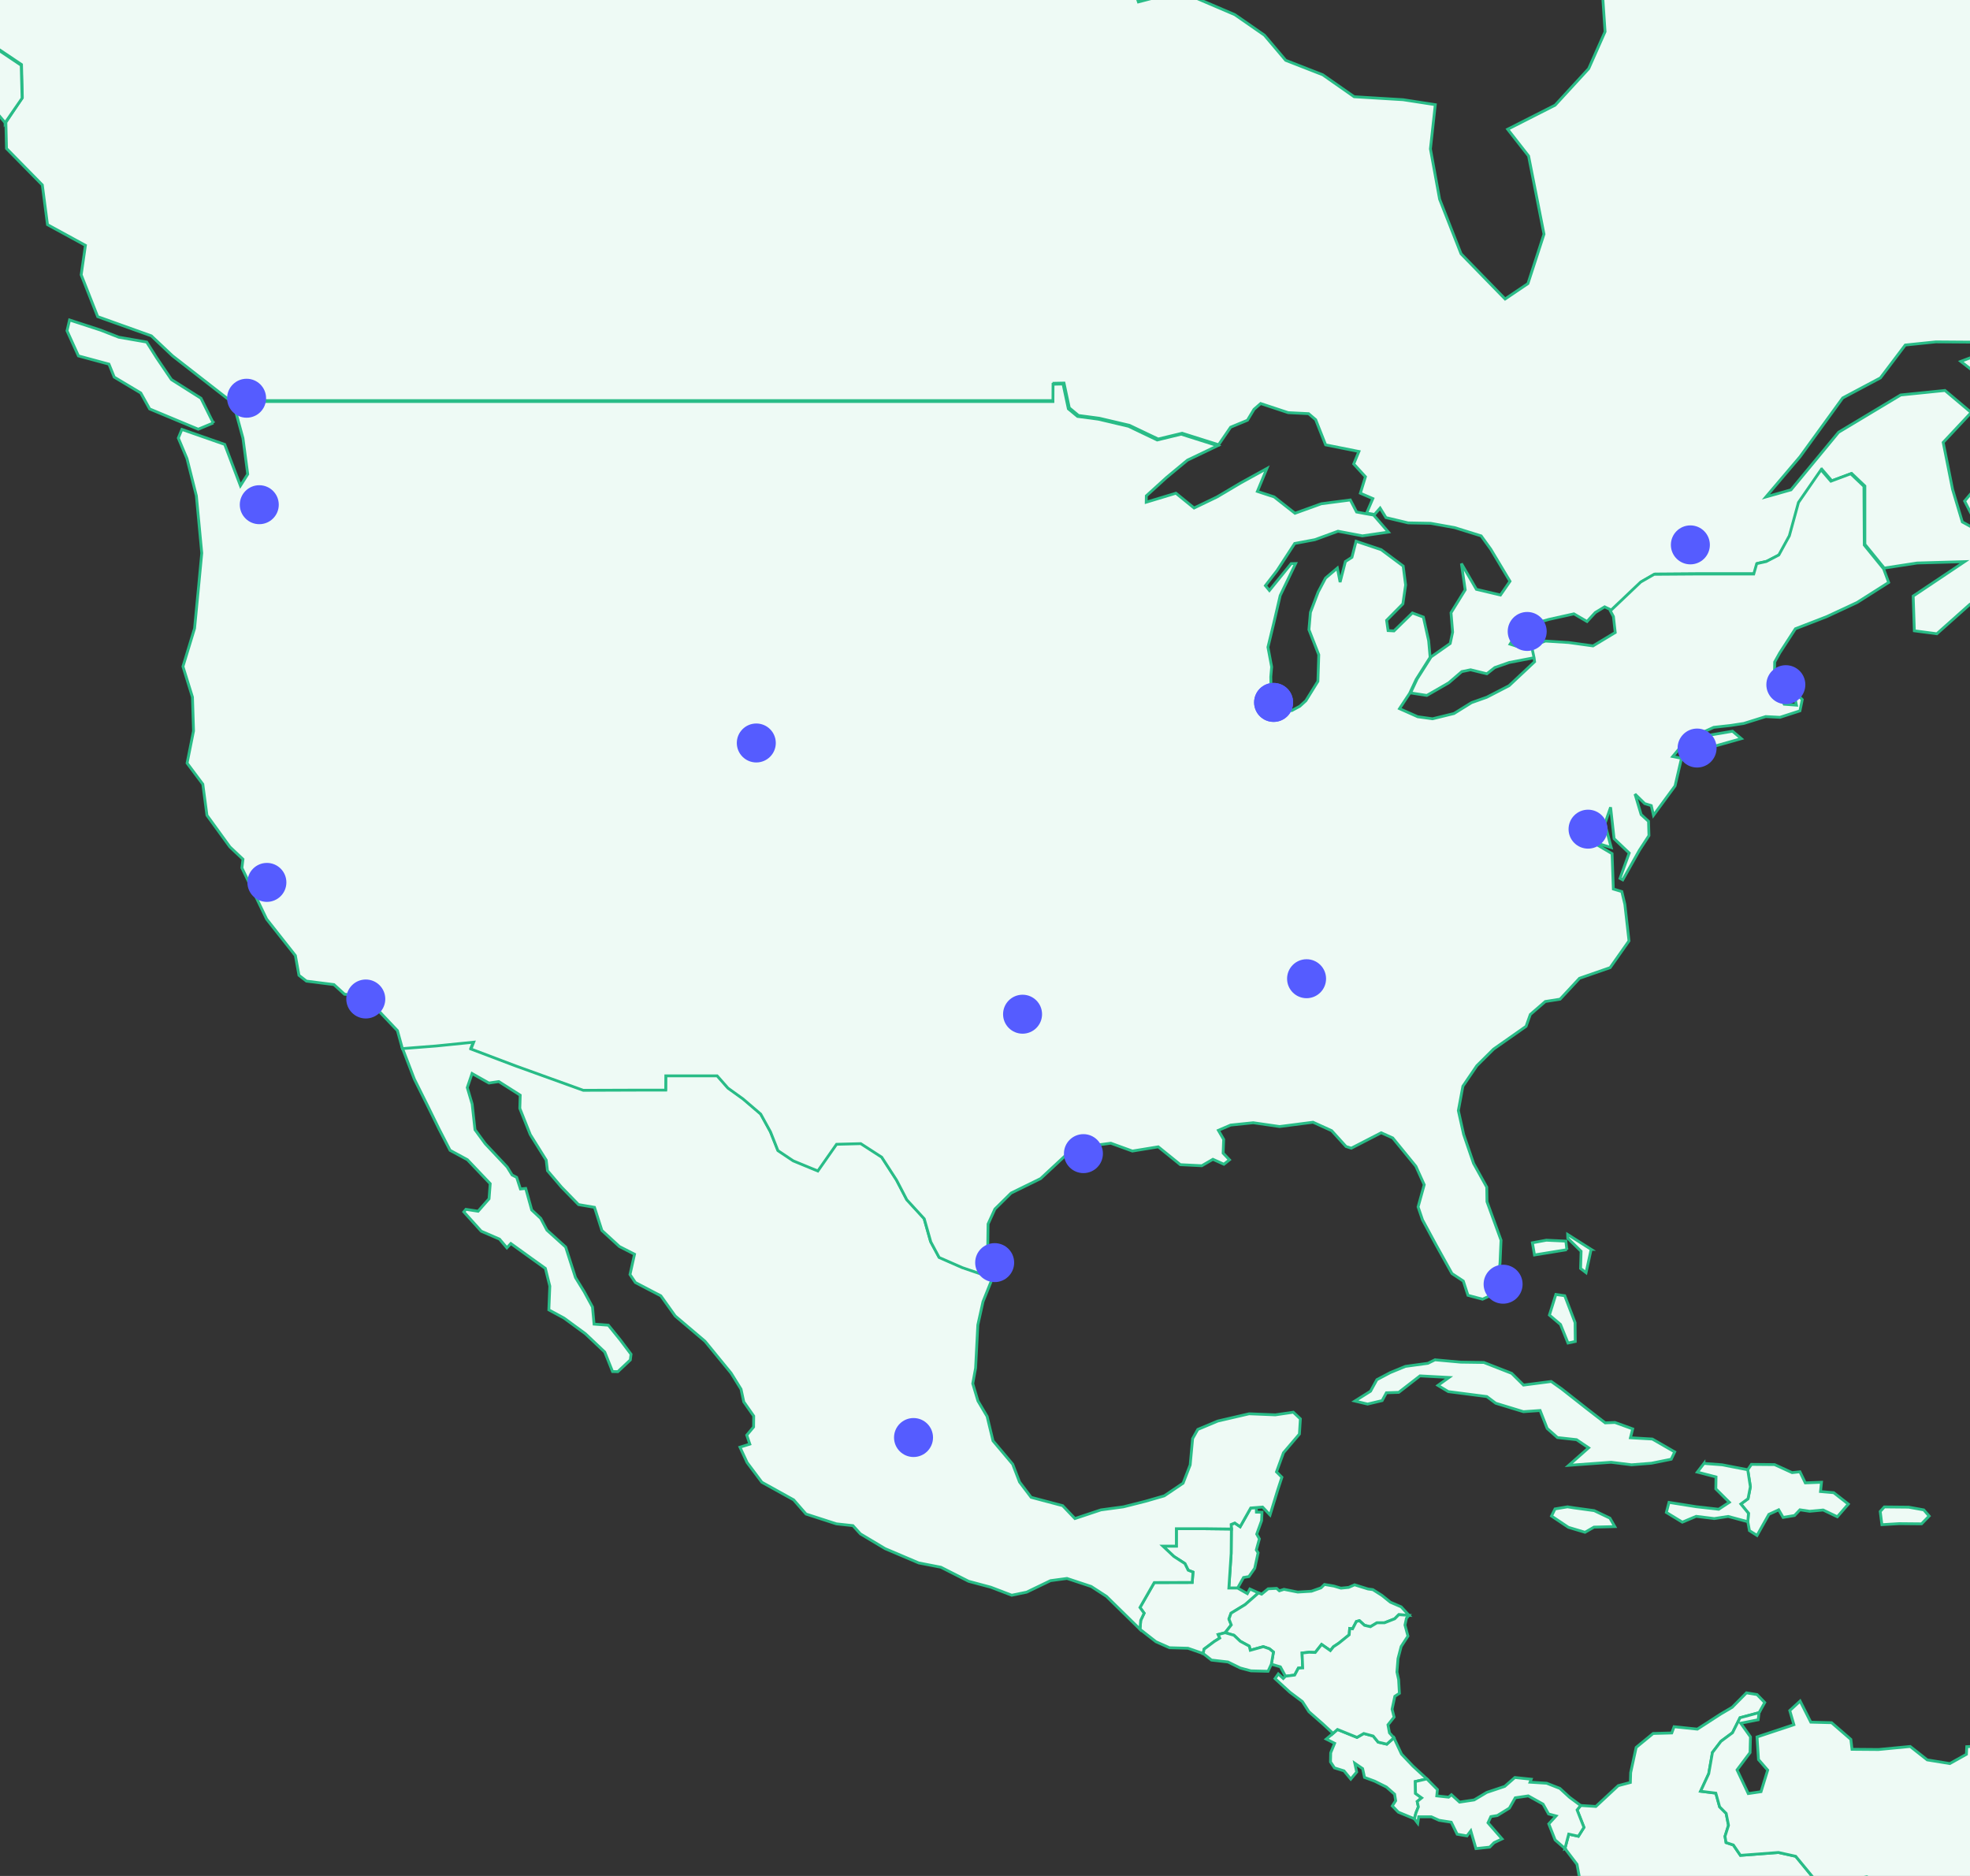 <svg xmlns="http://www.w3.org/2000/svg" viewBox="0 0 420 400" fill="none"><rect x="0" y="0" width="420" height="400" fill="#333333" stroke="none"/><g clip-path="url(#a)"><g clip-path="url(#b)"><g fill="#EEFAF5" stroke="#29BC87" stroke-width=".6" clip-path="url(#c)"><path d="m915.7 196.647-.379.119-.378-.238-.092-.14.525-.119.254.108.108.2-.043.07h.005Zm1.595 1.357-.216.254-.606-.011-.53-.394-.005-.827.611.162.562.551.184.27v-.005Zm234.005 84.693 1.13-.335.25 1.892 4.93-1.081 5.22.178 3.81.2 4.33-4.659 4.73-4.46 3.98-4.275 1.2 2.362.86 5.497-3.23.022-.51 4.503 1.12.946-2.86 1.351-.02 2.811-1.85 2.838-.16 2.729-1.28 1.438-18.97-3.421-2.43-6.936-.25-1.6Zm60.84-82.909 6.45 2.924 4.75-1.038 1.33-3.486 4.98-1.173 3.56-2.362 1.26-6.287 5.31-1.53.99-2.811 3 2.114 1.89.248 3.52.065 4.77 1.671 1.91.946 4.58-2.525 2.14 1.514 2.03-3.606 3.78.157.97-1.173.68-3.222 2.72-2.767 3.4 1.8-.67 2.454 1.91.384-.61 6.648 2.5 2.584 2.21-1.665 2.81-.767 3.93-3.535 4.35.589h6.53l1.12 2.27-3.69.881-3.2 1.46-7.25.902-6.78 1.644-3.7 3.405 1.49 3.287.74 3.827-3.15 3.216.27 2.93-1.73 2.746-6.02-.249 2.48 5-4.01 1.914-2.68 4.503.33 4.459-2.47 2.076-2.32-.676-4.85.968-.67 2.049h-4.71l-3.51 4.14-.23 6.195-8.22 2.994-4.4-.632-1.28 1.578-3.76-.902-6.33 1.081-10.56-3.692 5.72-6.595-.52-4.73-4.78-1.243-.49-4.703-2.07-5.946 2.7-4.119-2.75-1.103 1.73-5.519 2.57-9.567Zm-256.561-50.082-.79 2.859.898 3.579 2.617 2.027-.135 2.184-2.055 1.216-.379 2.681-2.93 3.962-1.082-.562-.108-1.8-3.515-2.773-.54-3.941.54-5.697.855-2.611-1.06-1.33-.427-2.681 2.747-4.211.383 1.622 1.715-.762 1.351 2.297 1.509.854.406 3.087ZM1100.8 156.1l8.78-1.308 1.31 2.206 2.41 1.443-1.28 2.07 3.38 2.838-1.78 2.611 2.68 2.233 2.84 1.329.13 5.627-2.3.227-2.56-4.686.02-1.238-2.79.022-1.87-2.206-1.31.227-2.5-2.389-4.69-2.049.61-4.032-1.08-2.925ZM928.656 476.49l1.557 4.703 1.801 3.784 1.443 2.054 2.412 3.308 4.164-.519 2.098-.897 3.487.897.947-1.573 1.579-3.692 3.92-.248.335-1.103 3.223-.027-.541 2.275 7.657-.043.113 3.984 1.287 2.454-.924 3.833.47 3.913 2.12 2.368-.341 7.589 1.557-.589 2.747.162 3.921-.946 2.881.379.676 1.983-.719 3.109 1.103 3.016-.946 2.411.541 2.227-13.156-.087-.292 20.622 4.255 5.363 4.126 4.097-11.604 2.681-15.291-.924-4.37-3.152-25.614.292-.946.47-3.763-2.973-4.099-.199-3.785 1.124-3.039 1.265-.584-4.125.876-5.74 2.184-5.968.341-2.789 2.049-5.838 1.509-2.633 3.623-4.211 2.028-2.859.654-4.752-.335-3.621-1.893-2.276-1.692-3.876-1.552-3.805.335-1.33 1.941-2.519-1.914-6.124-1.287-4.238-3.152-3.984.605-1.216 2.617-.854 1.823.108 2.206-.757 18.628.016Zm-24.571-1.216-1.6.676-1.693-4.73 2.547-2.725 1.914-1.054 2.369 2.163-2.299 1.324-1.038 1.622-.2 2.724ZM411.852 857.346l-5.991.562-3.223-3.892-3.806-.297h-6.76v-23.801l2.434 4.844 3.152 7.946 8.219 6.465 8.857 2.724-2.882 5.449Zm3.38-275.719 3.715 4.914 2.454-5.476 7.208.27 1.017 1.444 11.598 11.124 5.159 1.033 7.727 5.092 6.51 2.702.903 3.06-6.218 10.649 6.375 1.919 7.094 1.081 5.002-1.125 5.721-5.405 1.033-6.173 3.136-1.325 3.174 4.028-.135 5.61-5.316 3.892-4.233 2.882-7.122 6.94-8.424 9.838-1.574 5.833-1.692 7.589.07 7.433-1.373 1.665-.498 4.886-.432 3.963 8.024 6.551-.86 5.341 3.947 3.4-.319 3.827-6.056 10.178-9.37 4.298-12.664 1.692-6.938-.811 1.33 4.843-1.281 6.125 1.168 4.162-3.785 2.93-6.462 1.146-6.083-3.038-2.433 2.184.881 8.356 4.256 2.563 3.466-2.676 1.892 4.411-5.807 2.659-5.072 5.357-.919 8.811-1.487 4.746-5.97.022-4.958 4.594-1.801 6.779 6.218 6.708 6.035 1.871-2.163 8.4-7.457 5.362-4.098 11.324-5.765 3.871-2.595 4.643 2.055 10.449 4.212 5.919-2.66-.519-5.857-1.595-15.27-1.378-2.617-5.919.114-7.497-4.212.627-2.228-3.6-.563-10.363 4.84-4.232 2.006-6.033-.741-4.757 3.353-7.919 2.298-12.054-.676-5.243 2.747-1.687-.676-3.335-2.925-1.757 2.071-3.67-2.861-3.287-1.46-9.908 2.542-1.73-1.06-10.227 1.487-8.444 1.692-7.254 3.785-2.924-1.919-7.795-.022-7.243 4.775-5.092-.135-6.465 3.606-7.454.022-6.957-1.644-1.373-2.904-12.811 3.894-7.525-.606-7.005 2.249-6.53 4.148-6.665 4.461-4.389-1.893-2.768 1.33-2.254-.205-11.573 6.867-3.406 2.163-7.113-.763-1.709 5.273-6.124 8.154 1.622v-.006ZM932.781 93.834l-.475 3.855-3.558.021 1.216 2-2.092 5.973-1.195 1.552-5.516.227-3.201 2.07-5.228-.703-9.031-2.362-1.4-3.216-6.235 1.621-.746 1.73-3.828-1.303-3.223-.248-2.86-1.665.973-2.276-.254-1.665 1.919-.497 3.196 2.568.903-2.455 5.564.406 4.526-1.67 3.017.27 1.963 1.919.606-1.579-.903-6.124 2.276-1.216 2.206-4.39 4.71 3.082 3.536-3.92 2.234-.718 4.909 2.93 2.947-.498 2.931 1.8-.519 1.217.632 3.264Zm811.079 626.709 6.11 2.887 3.44-1.151 4.93-1.6 3.79.567.45 9.973-2.16 2.93-.65 6.887-2.21-2.363-4.4 6.011-1.3-.47-3.88-.27-3.89-7.389-.86-5.628-3.65-7.319.16-3.827 4.12.762Zm-11.6-193.787 2.28 5.065 4.05-2.433 2.09 2.747 3.05 2.54-.65 2.887 1.35 5.583.97 3.265 1.59.79 1.72 5.627-.61 3.427 2.05 4.481 6.85 3.465 4.45 3.178 4.24 2.903-.83 1.622 3.6 4.211 2.46 7.319 2.52-1.487 2.56 2.952 1.56-1.038 1.08 7.227 4.49 4.216 2.92 2.633 4.94 5.605 1.78 5.606.15 3.984-.43 4.373 3.03 6.032-.37 6.325-1.1 3.335-1.71 6.465.14 4.189-1.25 5.265-2.79 6.757-4.68 3.676-2.3 5.827-2.12 3.762-1.87 6.595-2.43 3.854-1.6 5.811-.81 5.405.31 2.498-3.62 2.746-7.08.291-5.83 3.265-2.9 3.109-3.81 3.47-5.23-3.562-3.87-1.417.99-4.162-3.45 1.503-5.54 5.811-5.45-2.184-3.58-1.259-3.61-.563-6.1-2.324-4.08-4.903-1.17-5.994-1.46-3.941-3.11-3.152-6.08-.918 2.07-3.741-1.53-5.676-3.08 5.292-5.64 1.416 3.31-4.232.95-4.389 2.43-3.714-.5-5.568-5.13 6.422-3.95 2.589-2.4 6.055-4.94-3.152.21-4.027-3.95-5.476-3.33-2.811 1.19-1.735-8.11-4.503-4.43-.205-6.09-3.6-11.3.697-8.18 2.654-7.19 2.482-6.03-.498-6.69 3.827-5.47 1.73-1.22 3.946-2.35 3.065-5.36.178-3.96.676-5.59-1.373-4.55.833-4.32.335-3.76 4.054-1.85-.335-3.18 2.162-3.04 2.432-4.62-.297h-4.23l-6.69-4.887-3.41-1.437.14-4.346 3.13-1.038 1.09-1.709-.23-2.702.77-5.184-.71-4.389-3.33-7.406-1.04-4.168.27-4.119-2.52-4.686-.16-2.092-2.79-2.838-.79-5.568-3.6-5.578-.88-2.995 2.77 3.038-2.14-6.486 3.14 2.027 1.86 2.702-.11-3.578-3.13-5.476-.61-2.184-1.46-2.07.68-3.984 1.28-1.692.85-3.422-.67-3.983 2.61-4.887.47 5.157 2.66-4.665 5.14-2.249 3.08-2.881 4.83-2.481 2.86-.513 1.73.832 4.98-2.503 3.82-.74.95-1.465 1.67-.606 3.49.157 6.65-1.962 3.42-2.946 1.62-3.562 3.7-3.352.29-2.638.16-3.578 4.41-5.568 2.66 5.66 2.68-1.308-2.25-3.108 1.98-3.173 2.79 1.416.77-4.973 3.44-3.2 1.54-2.568 3.17-1.103.1-1.8 2.76.762.11-1.621 2.78-.919 3.06-.881 4.66 2.973 3.52 3.848 3.95.049 4 .606-1.33-3.557 3.02-5.179 2.84-1.692-.99-1.594 2.75-3.676 3.82-2.27 3.23.762 5.31-1.216-.11-3.265-4.62-2.114 3.35-.924 4.2 1.578 3.35 2.633 5.32 1.643 1.8-.649 3.92 1.979 3.7-1.849 2.36.562 1.49-1.238 2.91 3.179-1.7 3.443-2.39 2.611-2.16.227.75 2.589-1.85 3.222-2.25 3.173.45 1.827 5.02 3.6 4.87 2.097 3.24 2.249 4.57 3.876h1.78l3.31 1.686.98 2.027 6.03 2.227 4.16-2.248 1.25-3.535 1.28-2.909.79-3.578 1.91-5.178-.88-3.136.46-1.892-.73-3.686.83-4.865 1.22-1.308-.99-2.135 1.53-3.406 1.2-3.514.16-1.821 2.34-2.384 1.78 3.13.43 4.005 1.57.768.27 2.703 2.3 3.265.47 3.648-.18 2.271v.005Z"/><path d="m842.539 400.246-5.223.74-1.552-4.367.292-14.547-1.287-1.308-.222-3.13-2.211-2.227-1.914-1.87.811-3.378 2.163-.719 1.287-2.795 3.082-.584 1.373-1.935 2.12-1.87 2.271-.022 4.823 3.692-.249 2.141 1.422 3.783-1.243 2.568.659 1.708-3.065 3.946-1.936 1.957-1.195 3.984.162 4.032-.368 10.201Zm704.291 10.919 2.5-2.362 5.38-3.449-.29 3.108-.36 4.011-3.02-.206-1.32 2.141-2.89-3.243ZM428.614 581.357l-7.213-.292-2.455 5.476-3.715-4.914-8.273-1.643-5.245 6.125-4.569.924-2.482-9.346-3.38-7.514 1.985-6.47-3.309-2.811-.833-4.773-3.109-4.508 3.985-7.071-2.726-5.492 1.46-2.184-1.146-2.411 2.482-3.243.135-5.492.292-4.551 1.374-2.162-5.478-10.314 4.71.54 3.244-.156 1.417-1.914 5.521-2.589 3.309-2.389 8.273-1.081-.654 4.778.762 2.454-.519 4.276 6.867 5.746 7.078 1.054 2.477 2.411 4.282 1.281 2.612 1.87 3.964-.065 3.677 1.914.27 3.735 1.233 1.892.092 2.816-1.85.092 2.434 7.59 12.096.27-.919 3.784.675 2.589 3.445 1.843 1.508 4.098-1.124 5.227-1.736 2.902.606 3.806-1.979 1.373-.092-2.049-5.9-3.4-5.856-.108-11.014 1.935-3.023 5.898-.157 3.605-2.498 8.081-1.011-1.443Z"/><path d="m461.587 638.644 8.425-9.837 7.137-6.936 4.239-2.881 5.316-3.897.135-5.606-3.174-4.032-3.136 1.329 1.243-4.01.855-4.098v-3.784l-2.271-1.238-2.369 1.103-2.341-.292-.746-2.659-.584-6.233-1.195-2.027-4.256-1.848-2.568 1.329-6.667-1.308.405-9.141-1.871-3.74 1.979-1.373-.605-3.806 1.73-2.902 1.13-5.228-1.514-4.097-3.439-1.843-.676-2.595.919-3.783-12.096-.271-2.433-7.584 1.849-.092-.092-2.811-1.238-1.892-.27-3.74-3.672-1.914-3.963.065-2.612-1.87-4.282-1.281-2.477-2.411-7.073-1.054-6.867-5.746.514-4.276-.763-2.454.649-4.778-8.267 1.081-3.31 2.389-5.515 2.594-1.422 1.909-3.244.162-4.705-.541-3.563 1.098-2.882-.741.432-9.681-5.185 3.735-5.564-.157-2.385-3.4-4.191-.362 1.325-2.724-3.514-3.871-2.634-5.697 1.666-1.152v-2.675l3.833-1.827-.632-3.4 1.6-2.206.471-2.93 7.208-4.297 5.18-1.195.838-.946 5.699.292 2.833-17.227.163-2.724-.995-3.579-2.79-2.297.021-4.552 3.558-1.032 1.26.649.206-2.406-3.694-.654-.07-3.919 12.302.135 2.092-2.162 1.758 1.984 1.216 3.713 1.19-.789 3.498 3.335 4.91-.405 1.217-1.935 4.682-1.465 2.612-1.016.725-2.654 4.526-1.8-.363-1.309-5.337-.54-.876-3.962.244-4.217-2.812-1.621 1.168-.579 4.688.811 5.023 1.573 1.823-1.486 4.531-.99 7.073-2.34 2.319-2.411-.86-1.784 3.294-.27 1.487 1.443-.839 2.773 2.163.946 1.466 2.924-1.758 2.211-1.011 5.357 1.622 3.173.449 2.908 3.893 2.925 3.115.319.697-1.217 1.979-.27 2.866-1.103 2.044-1.67 3.493.519 1.531-.222 3.449.514.563-1.281-1.06-1.243.633-1.822 2.541.568 3.001-.655 3.601 1.325 2.774 1.308 1.958-1.714 1.395.271.881 1.783 3.017-.454 2.412-2.383 1.936-4.638 3.736-5.746 2.163-.292 1.557 3.47 3.537 10.989 3.379 1.033.179 4.324-4.753 5.157 1.957 1.892 11.177.989.222 6.281 4.801-4.118 7.949 2.27 10.474 3.838 3.087 3.665-1.038 3.47 7.349-1.941 12.296 3.336 9.441-.249 9.322 5.2 8.067 7.049 4.867 1.805 5.407.271 2.293 1.978 2.141 8.038 1.06 3.805-2.525 10.498-3.223 4.141-8.895 8.875-4.034 7.228-4.661 5.583-1.579.136-1.779 4.729.449 12.163-1.752 10.086-.676 4.346-1.984 2.59-1.125 8.865-6.397 8.74-1.081 6.963-5.115 2.946-1.487 4.075-6.846-.021-9.938 2.632-4.456 3.044-7.073 2-7.435 5.497-5.337 6.892-.924 5.222 1.06 3.897-1.195 7.163-1.423 3.486-4.412 3.946-7.008 12.79-5.564 5.832-4.299 3.465-2.865 7.119-4.186 4.298-1.757-4.276 2.79-3.536-3.65-5.07-4.953-4.097-6.51-4.681-2.341.199-6.327-5.626-4.104.761Zm-125.74-352.611-1.552.335-1.601-3.962-2.363-2 1.374-4.395 1.892.27 2.207 5.741.043 4.011Zm-1.801-19.568-6.894 1.124-.449-2.595 2.974-.556 4.164.2.205 1.827Zm5.18-.071-1.081 4.973-1.168-.897.108-3.67-2.833-2.768-.027-.811 5.001 3.173Zm1065.464-8.329 2.57 2.248-.45 4.346-5.16.206-5.32-.476-3.98 1.103-5.74-2.676-.12-1.422 4.17-5.27 3.4-1.8 4.53 1.643 3.33.184 2.77 1.914ZM987.54 557.94l1.26 1.173 2.006 3.849 7.137 7.319 2.707.719.02 2.368 1.85 4.275 4.89 1.038 4.03 3.06-8.94 5-5.681 5.092-2.093 4.568-1.893 2.594-3.444.557-1.108 3.314-.649 2.162-4.034 1.621-5.137-.34-3.017-1.935-2.661-.854-3.082 1.621-1.557 3.33-2.996 2.097-3.152 3.13-4.526.719-1.4-2.454.589-4.281-3.763-6.595-1.693-1.038v-19.946l6.218-.254.184-23.8 4.705-.201 9.733-2.324 2.433 2.73 4.007-2.595 1.941-.021 3.558-1.487 1.125.497 2.433 5.292ZM973.865 35.785l6.11.086 6.846-4.054 1.46-6.124 5.185-3.536-.589-4.951 3.828-1.892 6.805-4.346 6.64 2.838.91 2.768 3.31-1.325 6.17 2.654.61 5.2-1.36 2.973 3.97 7.098 2.57 1.957-.38 1.935 4.25 1.87 1.83 2.81-2.46 2.304-5.09-.362-1.21.989 1.48 3.47 1.55 6.595-5.42.61-1.94 2.25-.43 5.091-2.5-.973-5.69.498-1.68-2.363-2.36 1.757-2.36-1.46-4.982-.205-7.051-2.432-6.375-.811-4.888.222-3.466 2.773-3.023.378-.108-4.524-1.963-4.773 3.785-2.114.044-4.168-1.758-4.01-.27-4.703ZM262.53 326.023l-.049-.968.768-.314 1.146.79 2.255-3.99 1.19-.092.027.973 1.189.022-.086 1.8-1.038 2.865.567 1.011-.654 2.362.379.606-.72 3.313-1.238 1.757-1.146.2-1.265 2.254h-1.866l.492-7.389.049-5.2Zm-59.426-713.225-.497-13.286 8.181 1.308 3.671 2.162 7.543 11.081-1.708 11.19-9.355 6.232-5.131-7.027-2.704-11.66Zm29.756 28.487.746-3.356-4.439-5.514-12.729-.432 1.693 8.286 11.825 1.871 2.904-.855Zm81.882 105.721 6.938 11.487 1.822 1.281 6.921-2.859 6.797.448 6.716.633-.562-5.946-10.907-12.109-14.459-2.432-3.039 1.503-.227 8v-.006ZM167.357-394.185l-6.105 9.438 14.059 1.173 10.382 10 10.317 3.373-2.455-12.79-4.823-15.157-17.071-12.043-12.394-4.595.455 12.811 7.635 7.79Zm58.344-23.055 11.555-.27-5.001 9.005-.092 11.936 6.78 12.973 13.086 3.984 11.177-2.233 11.663-24.162 8.673-10.017-7.613-11.189-4.975-23.984-10.365-7.19-10.631-8.281-8.062-21.53-14.686 2.119 2.768 9.346-6.467 2.811-4.369 11.978-4.369 16.801 4.012 16.351 6.911 11.552h.005ZM82.09-297.038l8.83 4.39 28.539-2.925-13.107 10.741.811 7.724 9.598-.54 15.924-10.314 21.402-3.762 3.856-11.757-1.103-12.541-6.624-1.124-5.635 4.346-2.476-9.298-2.141-12.838-6.532-3.2-5.786 9.93 9.03 24.887-11.031-1.919-11.22-15.287-17.773-9.005-5.948 7.476-8.598 25.016h-.016Zm50.817-94.715-8.219-6.53-3.379-1.486-6.489 9.638-.108 4.502 10.49.027 7.705-6.151Zm-3.288 27.811 2.098-8.984-8.9-4.773-9.214 3.13-5.11 9.595 9.371 9.476 11.755-8.444Zm65.531 74.85 10.404-2.497 2.882-18.579-.2-13.4-4.824-12.519-.492 3.605-8.878-1.578-9.506 9.211-6.803-.833.406 20.087 10.365-1.962-.135 14.573 6.781 3.892Zm-7.392 102.705-11.398-8.843-10.609-9.482-1.958-13.919-3.963-20.087-7.073-8.649-6.289-3.486-5.564 3.195 4.488 21.6-3.179 8.395-5.159-20.217-5.769-7.005-7.138 10.832-8.786-10.719-14.059 6.46 3.158-10.044-6.468-4.211-16.913 13.152-4.396 8.357-5.289 15.243 11.031 5.222 9.76-.27-14.643 7.795 3.331 7.048 8.965.379 13.497-1.508 12.209 4.416-8.246 3.243-8.9-.832-9.75 3.173-4.217 1.957 7.776 14.303 5.607-1.984 8.63 4.843 3.423 8.216 11.241-1.643 15.99-2.611 11.847-5.967 7.348-1.081 10.853 4.773 11.425 2.751 2.115-6.443-4.034-6.865 10.365-1.444.741-8.038v-.005Zm17.439-2.205-4.418 7.973-5.564 5.605 8.63 7.973 5.137-1.913 8.511 5.313 3.92-6.146-3.85-6.821-1.892-3.449-3.786-3.287-6.688-5.243v-.005Zm-39.668-66.315-4.802-4.887-8.467.903-2.142 3.108 9.842 15.2 5.569-14.324Zm64.622 29.654 6.781-15.6 7.527-4.168 9.435-19.681-12.074-5.562-13.156-.811-6.261 6.238-3.31 9.524-.092 10.855 3.948 18.443 7.202.762Zm38.635-51.784 12.977-.411 18.109-3.622 8.084 2.881 9.414-5.092 3.947-6.394-1.422-10.179-6.759-9.524-10.273-1.801-12.859 2.184-10.047 5.492-9.214-2.113-8.516-1.13-4.007-6.076-7.251-5.881 1.438-9.973-5.45-8.963-12.437.065-7.002-8.984-13.021-1.8-2.39 11.482 7.322 8.421 13.069 3.271 6.326 11.459.768 12.612 2.185 13.486 16.778 7.703 10.231 2.881v.006ZM68.258-318.184l11.734-11.373 5.904-1.325 4.867-9.53.854-22-8.668 4.303-9.69-.406-12.977 18.444-10.717 20.217 8.56 5.654 10.133-3.984Zm162.596 36.411 3.444-9.319-2.298-7.794-5.515-8.828-9.079 6.8-3.352 11.082 7.656 6.281 9.144 1.784v-.006Zm-18.72 25.763-1.644-6.487-11.263 2.838-7.527-4.751-7.478 10.811 6.959 14.141-12.88-2.638-.135 6.778 15.697 15.876 4.369 7.611 6.083 1.644 10.361-7.676 1.13-18.487-9.555-9.168 5.883-10.492ZM45.466 90.186 42.85 84.92l-6.305-3.99-3.136-4.616-2.136-3.378-5.948-1.033-3.871-1.513-6.624-2.162-.54 2.302 2.432 5.357 6.51 1.757 1.125 2.767 5.656 3.379 1.893 3.406 10.36 4.324 3.201-1.335ZM319.603-84.623l-4.504-4.751-4.645 1.124-.562-6.887-7.23-4.594-6.915-5.114-3.672-3.941-3.223 2.325-1.168-6.671-4.574-1.237-2.163 13.805-.811 11.503-5.489 7.07 8.56-1.35 2.163 8.22 8.987-7.27 6.261-7.616 3.537 6.444 9.819 3.4 5.635-4.46h-.006ZM48.105-202.955l16.617-9.416v-8.714l7.84-14.433 15.503-15.07 7.932-5.562-6.78-9.46-6.127-6.643-16.13-1.282-9.008-4.865-21.359 3.676 6.175 14.022-5.477 14.487-4.37 15.465-2.703 8.692 14.578 10.562 3.31 8.536v.005Zm302.379 61.499.719-2.276-.065-7.135-4.931-4.687-5.791 2.362-2.682 9.39 1.579 8.016 7.072-.811 4.099-4.865v.006Zm53.656 16.973 9.934 14.865 7.775 6.416 11.085-17.719 1.957-11.103-9.938-1.059-9.073-15.082-10.026-3.697-14.869-11.189 11.604-8.179-5.97-16.973-5.499-7.546-15.249-7.546-6.575-12.498-11.734 4.487-.811-8.698-8.7-9.73-14.005-10.605-5.975 8.357-12.501 5.989.946-13.644-10.836-22.633-16.017 9.141-5.834 17.341-4.975-13.33 4.64-14.346-16.309 5.968-6.488 8.984-4.84 18.962 2.001 20.379 8.965.092-6.597 8.827 5.245 6.665 10.252 2.811 13.356 5.454 22.981 4.097 11.437-2.346 3.379-5.449 4.98 6.287 5.564 1.033 6.689 11.167-4.055 4.46 12.799 5.924 9.662 8.287 2.434 5.741 1.73 7.297-8.176 15.606-2.206 7.746 2.12 5.449-12.999 1.935-11.875.27-4.163 10.968 5.337 5.021 18.271-2.324-.092-4.249 9.192 7.092 9.409 7.384-2.201 3.99 7.657 6.8 13.561 7.946 17.119 5.384-1.038-4.703-6.575-8.27-8.922-12.093 15.838 11.26 7.97 3.74 2.19-10-4.104-14.184-2.612-3.897-8.581-6.822-6.645-8.811.789-8.865 8.197-2.027v-.005ZM255.863-488.285l5.266 16.417 11.177 13.243 22.094-2.454 14.216 4.433-9.868 13.622-4.975-4-17.255-1.606 2.677 18.714 8.922 13.6-1.801 11.714-11.193 7.789-5.115 12.32 10.247 5.967 8.603 19.249-16.893-12.832-3.85 2.119 3.11 21.119-11.669 6.373.789 13.173 11.934 1.416 9.398 3.244 18.558-4.141 16.513 7.362 16.871-16.189-.135-6.8-10.788 1.081-.881-6.395 8.83-8.627 2.996-11.595 9.754-8.627 5.992-10.719-5.224-15.984 4.369-5.968-8.695-4.259 19.126-3.671 4.028-7.092 13.021-5.854 10.814-30.336 10.29-11.119 14.914-25.044-13.74.228 5.721-9.682 15.275-8.989 15.405-20.038.271-12.903-11.556-13.601-13.561-6.6-16.871-4.097-13.675-3.351-13.669-3.384-18.25 8.962-3.352-5.697-19.304 2.211-11.334 5.783-8.332 8.217-4.802 26.438-6.889-13.53-7.84-2.567-9.279 17.946-12.393 7.54-7.365 1.487-9.393 8.649 1.374 14.973 7.392 12.362ZM423.45 108.456l-2.206-4.459-2.39 2.838 1.578 3.065 8.019 3.848 2.342-.583 3.109-3.741-5.856.249-4.596-1.217ZM295.054-66.877l1.374 3.67 4.461.314 7.386-7.519.135-2.681-8.667-.135-4.689 6.351ZM435.005 82.737l-6.462-4.054-8.311-2.454-2.19.832 5.884 4.595 8.175 3.016 3.066-.184-.162-1.751Zm56.046 10.784-.811-5.043-4.418 1.621 1.963-7.005-6.31-2.973-2.904 2.367-5.607-2.66 2.206-3.4-4.234-2.091-4.126 3.308 4.191-8.6 3.38-6.308 1.216-2.747-2.925-.448-5.478 3.486-3.92 5.698-6.532 15.584-5.294 5.768 2.753 2.567-3.948 3.308.974 2.768 12.253.292 6.78-.562 6.056 2.275-4.455 4.347 3.758.313 7.321-8.06 1.758 1.19-1.374 7.594 4.148 1.73 2.86-.335 2.655-8.13-1.936-5.854Zm-47.73 10.719-6.332 10.27-10.43 1.303-8.198-4.524-2.071-6.919-2.006-10.038 5.97-6.373-5.586-4.703-9.441.962-13.248 7.951-10.133 12.271-5.358 1.514 7.272-8.563 9.101-12.54 8.04-4.276 5.3-7.006 6.526-.675 9.484.07 13.519 2.07 10.673-1.6 7.949-8.151 10.409-3.579 4.531-3.562 4.597-3.849-.455-11.687-2.541-3.983-4.915-1.422-2.498-9.12-4.056-3.491-10.068-2.838-5.678-6.346-8.403-6.379 2.547-7.2-6.981-14.097-8.219-15.514-4.915-11.217-4.19 5.876-6.035 13.622-9.149 6.692-4.569-7.113-5.77-1.92-2.092-15.735.178-10.81-11.263-.99-1.914-5.114-7.771-7.746-5.877-4.594-5.229 3.556-6.489-1.302-10.83-3.72-4.397 3.158 2.12 20.67 2.747 11.53-7.457 12.946 7.679 9.054 4.282 10 .519 7.698-3.493 7.881-7.159 7.79-10.112 5.135 4.456 5.697 3.288 16.666-3.423 10.54-4.867 3.287-9.392-9.638-4.575-11.644-1.957-10.719 1.038-9.432-6.867-1.06-10.436-.632-6.689-4.681-7.905-3.087-4.532-5.357-6.304-4.373-11.734-5.022-8.83 2.298-2.953-8.892-2.838-11.238-9.279-2.027.335-14.433 2.455-10.087 6.851-14.865 7.727-11.033 7.343-1.735.427-9.119 4.975-6.038 9.03-.946 7.327-9.881 1.844-6.53 6.083-12.903 1.892-7.881 6.532 4.746 8.787-2.433 12.366-11.167.812-7.968-4.462-8.962 4.705-9.147-.379-8.713-8.467-8.892-9.328-2.681-8.965-1.395-.341 19.611-4.596 14.773-6.597 11.936-6.105-11.146 1.893-12.633-7.549-11.308-8.446 13.713.022-17.989-11.734-3.676 5.607-9.027-8.581-21.595-6.397-8.806-8.332-3.243-7.478 14.487-.498 21.027 7.365 7.406 6.759 11.059-2.866 17.363-5.083-.449-4.012 13.244.043-15.768-9.776-5.811-5.607 2.995.719 10.519-9.214-.406-9.798 2.633-11.15-7.541-7.051 1.352-6.348-9.26-5.094-4.141-5.045 1.73-7.678.789-4.082 5.881 6.445 7.184-6.867 8.379-6.738-9.957-5.385 2.93-17.055 1.957-11.42-3.579 8.879-8.422-8.517-8.784-6.196 1.125-8.695-2.973-14.773-6.509-9.663-7.584-7.662-1.059-2.384 5.314-7.749 2.951-.86-13.849-8.402 12.379-10.674-16.482-4.37-2-1.421 8.806-4.705 4.276-4.353-7.633-10.338 4.616-9.463 7.995-9.387-2.211-7.662 5.633-5.543 7.384-6.575-1.622-9.933-8.557-11.782-4.367-.044 62.266-.021 79.785 6.218.378 6.148 3.514 4.413 5.492 5.607 8.108 6.153-6.865 6.327-4.032 3.358 6.416 4.255 5.022 5.791 5.448 3.942 8.536 6.467 13.243 10.745 7.206.178 7.027-3.515 5.287.135 5.583 7.636 7.773 1.103 8.465 8.089 4.417-.903 6.28 3.515 8.92 11.441 4.097 4.51 4.255 12.231 9.524.854.022h174.822l.022-3.692 2.141-.044 1.125 5.292 1.963 1.622 4.412.584 6.446 1.513 6.126 2.92 5.11-1.233 7.776 2.454 2.563-3.74 3.585-1.487 1.395-2.319 1.422-1.243 5.877 1.946 4.348.216 1.509 1.286 2.119 5.363 7.094 1.416-1.103 2.66 2.499 2.724-1.082 3.513 2.66 1.146-1.33 3.082 1.687.297 1.195-1.352 1.244 2.027 4.726 1.125 4.796.092 5.115.919 5.656 1.762 2.05 2.838 4.098 6.843-2.027 2.93-5.137-1.216-3.196-5.498.811 5.606-3.022 4.886.34 4.146-.519 2.411-4.077 2.86-2.974 4.703-1.395 2.973 3.466.54 4.688-2.703 2.769-2.383 1.871-.384 3.471.854 1.687-1.33 3.082-1.081 5.499-1.054-.562-2.595-.292.092-1.936.454-2.525-.811 1.893-2.973 1.914-1.038 4.461-1.259 5.337-1.189 2.795 1.638 1.758-1.914 2-1.216 1.352.648.07.141 6.468-6.146 2.86-1.643 9.592-.071h11.648l.632-2.205 2.028-.454 2.677-1.395 2.254-4.097 1.936-7.092 4.824-6.984 2.092 2.432 4.234-1.573 2.812 2.676v12.433l4.126 5.065 7.029-1.081 10.112-.292-10.966 7.34.248 7.406 4.797.633 7.051-6.282 6.261-3.557 13.989-5.291 7.813-5.898-4.077-3.292-.649-6.573ZM322.448-55.871l2.476-7.022-1.6-2.767-2.59-.292-2.434 4.054-.292.919 1.666 3.989 2.774 1.124v-.005ZM1.094 26.169l3.515-5.293-3.515 5.292Zm-7.656 7.405-6.062.86-2.974-1.395-.378 3.421 1.168 4.66 3.195 3.287 2.347 4.8 3.807 4.724 2.52.027-5.494-8.335 1.87-12.044v-.005ZM1020.29 417.559l-.38 7.341 2.52.832-2.02 2.233-2.44 1.665-2.41 3.287-1.33 2.908-.36 5.043-1.46 2.384-.05 4.73-1.82 1.756-.22 3.741-.89.47-.58 3.449 1.6 2.838.41 7.584 1.12 5.789-.63 3.287 1.26 3.648 3.67 3.536 3.41 7.994-2.49-.648-8.49 1.081-1.69.74-1.8 4.054 1.42 2.811-1.13 7.546-.78 6.417 1.71 1.146 4.42 2.481 1.73-1.152.54 6.936-4.84-.065-2.6-3.535-2.31-2.746-4.847-.903-1.422-3.351-3.872 2.021-5.045-.897-2.12-2.908-4.006-.584-2.953.157-.362-1.984-2.185-.157-2.881-.378-3.894.94-2.752-.157-1.579.59.341-7.59-2.093-2.367-.476-3.892.919-3.833-1.254-2.454-.114-3.962-7.678.043.557-2.27-3.217.022-.341 1.102-3.92.249-1.601 3.67-.941 1.6-3.493-.902-2.071.902-4.19.492-2.412-3.308-1.444-2.054-1.822-3.784-1.557-4.703-18.628-.065-2.228.741-1.822-.108-2.617.854-.876-1.962 1.6-.676.2-2.746 1.039-1.622 2.298-1.308 1.665.633 2.163-2.411 3.423.07.405 1.779 2.363 1.124 3.72-3.962 3.672-3.06 1.601-2.005-.206-5.179 2.747-6.108 2.887-3.216 4.164-3.017.725-2.005.156-2.297 1.033-2.184-.335-3.557.789-5.568 1.239-3.913 1.892-3.352.357-3.784.562-4.394 2.482-3.195 3.38-2.027 5.202 2.135 4.006 2.325 4.618.627 4.71 1.216 1.892-3.784.876-.492 2.866.627 7.046-3.13 2.482 1.33 2.049-.178.946-1.535 2.342-.541 4.753.654 4.055.135 2.093-.648 3.809 5.2 2.84.74 1.69-1.059 2.92.432 3.52-1.33 1.51 2.676 5.56 4.189Z"/><path d="m907.621 469.598-2.369-2.162-1.914 1.059-2.541 2.703-5.186-6.643 4.802-3.465-2.369-4.162 2.163-1.579 4.256-.767.497-2.795 3.38 3.022 5.585.27 1.936-2.973.79-4.168-.698-4.908-2.974-3.692 2.725-7.276-1.573-1.243-4.688.503-1.785-3.222.476-2.746 7.954.243 5.116 1.649 5.023 1.486.449-3.378 3.309-5.854 3.763-3.335 4.278 1.059 4.055.357-.357 3.784-1.892 3.357-1.244 3.919-.784 5.562.335 3.557-1.033 2.183-.162 2.298-.719 2-4.164 3.022-2.887 3.221-2.747 6.103.206 5.179-1.601 2-3.677 3.064-3.715 3.963-2.363-1.125-.405-1.783-3.423-.065-2.163 2.411-1.665-.633ZM886.127 99.445l.248 1.665-.967 2.27 2.865 1.671 3.218.248-.498 3.757-2.768 1.557-4.688-1.151-1.374 3.675-2.995.292-1.103-1.443-3.537 3.065-3.039.427-2.725-1.941-2.163-3.984-3.023 1.444.092-4.146 4.618-5.2-.2-2.368 2.882.881 1.731-1.6 5.364.07 1.308-2.027 6.754 2.838Zm-78.638 308.768-2.86.07-4.413-1.243-4.034.07-7.499 1.103-4.369 1.827-6.262 2.298-1.217-.163.471-5.178.611-.784-.184-2.503-2.677-2.632-2.006-.433-1.849-1.729 1.373-2.795-.627-3.06.292-1.848h1.011l.363-2.768-.498-1.216.611-.881 2.341-.762-1.551-5.092-1.466-2.611.519-2.184 1.26-.476.811-.583 1.758.945 4.866.071 1.168-1.871 1.082.136 1.827-.719.99 2.724 1.46-.811 2.617-.946 2.839 1.395 1.103 2.092 2.839 1.351 2.206-1.594 2.974-.249 4.325 1.643 1.666 9.027-2.655 5.314-1.644 7.141 2.725 5.427-.297 2.497ZM392.05 829.918v23.801h6.759l3.806.292-2.098 4.459-5.407 3.449-3.104-.362-3.741-.903-4.597-3.33-6.618-1.6-7.949-6.103-6.445-5.783-8.695-11.828 5.202 2.184 8.873 7.049 8.381 3.832 3.266-4.886 2.055-7.211 5.807-4.298 4.505 1.238Zm2.611-252.231 2.482 9.351 4.548-.93.768 1.714-2.163 7.114-6.867 3.405.2 11.568-1.331 2.254 1.893 2.773-4.461 4.389-4.142 6.665-2.255 6.53.606 7.006-3.893 7.519 2.903 12.811 1.644 1.378-.022 6.957-3.601 7.454.135 6.46-4.78 5.092.027 7.248 1.915 7.795-3.786 2.925-1.692 7.254-1.487 8.443 1.06 10.222-2.542 1.73 1.46 9.914 2.866 3.286-2.076 3.676 2.931 1.751.676 3.335-2.753 1.687.676 5.243-2.298 12.055-3.352 7.924.74 4.751-2 6.033-4.845 4.233.562 10.362 2.228 3.6 4.218-.633-.119 7.503 2.617 5.919 15.27 1.373 5.856 1.6-5.607-.064-3.039 2.54-5.7 3.762-1.016 9.865-2.682.249-7.116-3.47-7.23-7.319-7.862-5.919-1.984-6.465 1.784-5.898-3.179-6.622-.811-16.53 2.682-9.075 6.667-7.184-9.598-2.676 6.018-8.043 2.136-14.768 7.029 3.081 3.288-17.946-4.234-2.249-1.984 10.692-3.985-1.216 1.984-12.2 2.163-15.406 2.904-5.584-1.823-7.881-.519-8.963 2.655-.248 3.877-12.611 4.369-12.228 2.682-11.189-1.465-11.06 1.893-6.011-.768-8.919 3.693-8.713 1.152-13.601 2.027-14.346 1.979-15.2-.47-10.962-1.309-9.352 3.245-1.687 1.692-3.373 3.082 4.482.838 4.773 3.31 2.811-1.985 6.465 3.407 7.519h-.006Z"/><path d="m908.135 425.354-.784-.34-3.742.81-3.85-.854-2.995.427-10.274-.162.919-4.951-2.471-4.141-2.887-1.081-1.282-2.811-1.622-.908.092-1.73 1.622-4.459 2.995-6.081 1.823-.065 3.763-3.698 2.412-.086 3.536 2.589 4.348-2.14.584-2.611 1.416-2.568.974-3.2 3.374-2.611 1.287-4.432 1.33-1.422.897-3.308 1.666-4.076 5.321-4.957.335-2.14.703-1.146-2.504-2.568.2-2.027 1.785-.378 2.498 4.119.427 4.254-.227 4.254 3.428 5.784-3.515-.065-1.784.454-2.882-.632-1.373 2.994 3.72 3.719 2.747 1.081.897 2.633 1.985 4.346-.99 1.73-3.179 6.4-1.509 1.146-.492 4.886.627 2.66-.492 1.87 2.974 3.287.541 2.248 2.341 3.244 2.882 2.027.271 2.865.675 1.821-.448 3.379-5.029-1.487-5.11-1.649-7.954-.243Zm614.305-105.072-5.45 3.173-5.19-2.049-.18-5.697 3.11-3.016 6.9-1.871 3.62.162 1.42 2.541-2.77 2.93-1.46 3.827Zm109.38-242.118 10.99 3.108 7.48 6.822 2.54 8.897h9.6l5.48-3.719 10.42-2.789-3.31 8.465-2.45 3.4-2.16 10.044-4.26 8.757-7.66-1.574-5.43 3.152 1.67 7.568-.9 10.243-3.22.227.04 4.346-4.07-5.043-2.51 4.794-9.75 3.649.99 4.433-5.45-.314-2.99-2.632-4.35 5.946-6.96 4.454-5.14 5.297-8.83 2.384-4.64 3.806-6.8 2.205 3.35-3.757-1.33-3.178 5.01-5.514-3.34-4.346-5.49 2.924-7.14 5.72-3.9 5.27-6.2.378-3.22 3.784 3.34 5.433 5.16 1.302.2 3.563 5 2.292 7.07-5.649 5.61 3.081 4.08.205 1.03 4.146-8.94 2.184-2.95 4.211-6.15 3.892-3.25 5.384 6.81 4.189 2.48 7.454 3.85 6.865 4.28 5.698-.11 5.476-3.97 2 1.51 3.897 3.72 2.254-.97 5.876-1.6 5.676-3.54.627-4.62 7.676-5.11 9.216-5.86 8.287-8.69 6.346-8.78 5.746-7.12.789-3.85 3.016-2.19-2.205-3.58 3.373-8.83 3.378-6.69 1.038-2.17 7.092-3.48.378-1.67-4.859 1.48-2.611-8.47-2.162-2.99 1.103-6.35-1.757-3-2.746.99-3.919-5.76-1.244-3.04-2.562-5.39 3.649-6.15.789-5.04-.048-3.38 1.67-3.27.989.95 7.725-3.38-.184-.56-1.573-.19-2.795-4.64 1.962-2.72-1.243-4.68-2.541 1.84-5.654-4.01-1.329-1.51-6.303-6.67 1.151.77-8.178 5.99-5.806.25-5.789-.18-5.406-2.75-1.686-2.12-4.19-3.69.541-6.8-1.059 2.13-2.995-2.94-4.481-4.51 3.038-5.32-1.757-7.27 4.573-5.75 5.313-5.09.882-2.76-1.914-3.34-.184-4.5-1.643-3.41 1.8-4.16 5.27-.55-5.583-3.85 1.486-7.36-.703-7.14-1.638-5.14-3.135-4.91-1.416-2.12-3.443-3.56-1.038-6.37-4.703-5.07-2.232-2.61 1.735-8.79-5.087-6.19-4.665-1.78-8.173 4.53.989.2-3.805-2.52-3.849.63-6.173-6.79-8.984-10.38-3.13-1.87-5.989-4.66-3.67-1.12-2.271-.95-4.53.22-3.108-3.83-1.821-2.07.81-1.6-7.475 1.8-1.871-.87-1.913 6.03-3.892 4.37-1.622 6.69 1.097 2.39-5.292 8.11-.989 2.25-3.335 9.95-4.568.88-1.913-.49-4.887 4.33-2.254-5.68-15.2 12.5-3.557 3.25-2 4.54-16.352 12.53 3.038 3.51-4.189.29-9.433 5.25-.88 4.8-6.368 2.48-.79 1.67 6.687 5.31 5.022 9.01 3.535 4.35 7.476-2.43 10.649 2.27 3.897 7.5 1.53 8.52 1.243 7.63 5.514 3.9.973 2.88 8.038 3.72 5.108 6.96-.2 13.05 1.913 8.4-1.194 6.24 1.281 9.34 5.157h7.64l2.79 2.616 7.35-4.53 10.2-2.946 9.46-.319 7.39-3.016 4.53-4.616 4.41-2.93-1.01-2.881-2.03-3.379 3.31-5.719 3.56.811 6.49 1.8 6.28-4.724 9.64-3.492 4.62-5.99 4.44-2.61 9.17-1.217 4.98 1.033.7-3.265-5.73-6.508-5.06-2.995-4.87 3.47-6.24-1.465-3.58 1.19-1.62-3.849 4.46-9.525 3.08-7.319 7.59 3.676 8.9-6.173-.07-4.346 5.7-10.649 3.52-3.265-.09-5.675-3.47-2.482 5.22-5.2 7.84-1.892 8.38-.292 9.47 3.136 5.53 3.848 3.9 10.379 2.37 4.367 2.21 6.147 2.36 9.708ZM349.501 440.527l-2.704-1.486-3.109-2.07-1.801.989-5.364-.876-1.53-2.703-1.173.114-6.327-3.579-.854-1.962 2.363-.47-.27-3.135 1.46-2.271 3.136-.432 2.682-3.935 2.406-3.287-2.341-1.513 1.189-3.644-1.417-5.767 1.352-1.644-.989-5.335-2.569-3.378.811-3.065 2.055.454 1.19-1.892-1.46-3.719.757-.946 3.244.205 4.759-4.432 2.59-.681.065-2.092 1.173-5.384 3.623-2.973 3.969-.108.492-1.33 4.958.514 4.975-3.217 2.46-1.443 3.039-3.081 2.255.378 1.644 1.692-1.217 2.163-4.055 1.081-1.601 3.194-2.455 1.822-1.822 2.389-.79 4.525-1.735 3.74 3.244.406.811 2.924 1.395 1.4.498 2.541-.746 2.346.227 1.329 1.552.514 1.514 2.211 8.11-.611 3.667.811 4.461 5.427 2.541-.676 4.553.341 3.607-.725 2.227 1.103-1.146 3.379-1.395 2.118-.498 4.525 1.26 4.162 1.801 1.876.205 1.416-3.201 3.135 2.298 1.368 1.693 2.205 1.914 6.238-1.19.789-1.222-3.713-1.757-1.984-2.093 2.162-12.301-.135.07 3.919 3.693.649-.205 2.416-1.26-.654-3.558 1.032-.022 4.552 2.791 2.297.994 3.579-.162 2.724-2.833 17.227-3.158-3.351-1.893-.141 4.078-6.394-4.84-2.946-3.785.54-2.271-1.081-3.499 1.665-4.704-.789-3.72-6.573-2.925-1.622-2.001-2.973-4.196-2.973-1.687.605Zm-47.957-52.714-3.423-1.416-1.287-1.33.719-1.103-.221-1.394-1.758-1.536-2.476-1.237-2.185-.811-.405-1.871-1.671-1.146.405 1.871-1.26 1.508-1.443-1.757-2.028-.632-.854-1.281.043-1.936.838-2.027-1.784-.902 1.443-1.217.947-.832 4.163 1.686 1.444-.832 2.006.541 1.06 1.308 1.849.427 1.509-1.352 1.622 3.471 2.433 2.562 2.974 2.73-2.46.562.049 2.54 1.303.946-.947.768.249 1.146-.519 1.286-.335 1.26Zm4.391-97.867 5.472.498 4.958.07 5.927 2.319 2.519 2.497 5.905-.767 2.228 1.578 5.358 4.216 3.921 3.033 2.076-.087 3.785 1.373-.476 1.892 4.661.27 4.775 2.746-.741 1.557-4.218.854-4.25.335-4.347-.54-9.03.654 4.228-3.735-2.568-1.735-4.077-.449-2.185-1.941-1.508-3.827-3.558.249-5.905-1.8-1.893-1.422-8.219-1.059-2.206-1.325 2.363-1.692-6.191-.335-4.531 3.514-2.634.086-.903 1.671-3.109.74-2.704-.648 3.337-2.098 1.352-2.454 2.86-1.513 3.223-1.325 4.796-.654 1.509-.746Zm733.735-87.028 4.25-3.292-5.74 2.297-4.55-.108-.9 1.865-.46.048-2.99.271 1.46 3.081 3.09.994 6.49-3.108-.2-.611-.45-1.437ZM932.668 89.353l-2.931-1.8-2.947.498-4.91-2.93-2.233.719-3.536 3.919-4.705-3.081-3.563-4.125-3.217-2.34-.676-4.098-1.109-2.93 4.597-2.14 2.346-2.476 4.526-1.935 1.601-1.892 1.665 1.146 2.812-1.054 3.001 3.216 4.704.881-.378 2.725 3.423 2.027.946-2.54 4.326 1.096.605 3.087 4.688.584 2.904 4.8-1.871.022-.989 1.73-1.444.432-.406 2.183-1.216.47-.179.882-2.141.99-2.812-.163-.881 2.097Z"/><path d="m905.68 17.255-3.785 8.935-6.597-6.216-.881-4.617 9.262-3.735 2.001 5.627v.006ZM894.465 7.68l-1.557 4.276-1.865-1.238-4.553 8.087 1.714 5.378-4.034 1.67-4.775-1.443-2.568-6.124-.179-11.53 1.055-3.108 1.806-3.465 5.564-.724 2.206-3.217 5.088-3.313-.221 6.038-1.871 3.784.768 3.216 3.422 1.713ZM372.611 313.39l.79-1.146 4.931.043 3.742 1.714 1.666-.184 1.146 2.367 3.45-.135-.206 1.979 2.817.248 3.11 2.433-2.342 2.703-3.022-1.444-2.883.271-2.07-.314-1.152 1.216-2.434.406-.94-1.622-2.098.973-2.52 4.497-1.622-1.032-.341-1.892.135-1.805-1.622-1.979 1.53-1.124.498-2.546-.563-3.627Zm528.722-25.374-21.646 12.947-18.292 13.173-8.895 2.973-7.008.649-.065-4.233-2.931-1.081-3.942-1.914-1.487-3.129-21.304-14.752-21.316-14.973-23.759-16.957.135-1.373v-.471l-.07-8.449 10.203-5.313 6.311-1.103 5.158-1.935 2.433-3.649 7.387-2.903.27-5.427 3.65-.654 2.86-2.724 8.268-1.26 1.146-2.886-1.665-1.595-2.185-7.951-.362-4.617-2.384-4.908 6.056-4.216 6.851-1.351 3.985-3.217 6.083-2.362 10.696-1.395 10.452-.654 3.179 1.168 5.948-3.081 6.759-.07 2.563 1.827 4.304-.476-1.286 4.033 1.016 7.383-1.487 6.352-3.893 4.232.557 5.698 5.158 4.459.071 1.822 3.871 2.995 2.704 13.2 2.055 6.395.335 3.329-1.103 5.838.449 3.238-.811 3.876.562 4.433-2.52 2.908 3.737 5.086.248 2.973 2.228 3.849 2.952-1.259 5.002 3.2 2.769 4.302ZM318.371 460.933l3.353-4.686-1.374-2.746-2.406 2.924-3.785-2.768 1.281-1.756-1.059-5.698 2.211-.946 1.168-3.892 2.39-4.054-.454-2.546 3.471-1.351 4.326-2.498 6.327 3.579 1.173-.108 1.53 2.697 5.364.876 1.801-.989 3.109 2.07 2.704 1.486.876 4.757-1.958 4.071-6.894 6.578-7.592 2.476-3.871 5.47-1.195 4.238-3.58 2.589-2.639-3.178-2.568-.676-2.612.497-.162-2.297 1.806-1.486-.741-2.633ZM979.094-7.811l.741-7.027-2.32 1.514-4.006-4.282-.563-7.005 7.992-3.443 7.949-1.828 6.851 2.07 6.532-.377.95 2.162-4.487 7.07 1.867 11.168-2.699 3.735-5.224-.022-5.429-4.367-2.773-1.46-5.381 2.092Zm67.016 253.486-1.78 2.908-1.35 5.406-1.72 3.692-1.48 1.259-2.1-2.297-2.86-3.195-4.5-10.292-.64.649 2.62 7.594 3.87 7.157 4.78 10.99 2.32 3.784 2.03 3.919 5.67 7.654-1.26 1.194.2 4.433 7.37 6.108 1.11 1.395h-74.948v-50.466l-1.893-5.806 1.622-4.508-.973-3.129 2.277-3.536 8.402-.108 6.084 1.935 6.259 2.184 2.93 1.125 4.87-2.319 2.59-2.092 5.59-.611 4.48.924 1.73 3.649 1.46-2.411 5.05 1.73 4.94.432 3.1-1.848 4.15 12.497ZM1064.96 344.645l3.83 2.951 3.69-1.53 1.54 1.373 4.32.065 5.5 2.595 1.64 2.248 2.8 2.071 2.59 3.762 2.16 2.092-2.23 2.838-2.12 2.994.47 1.784.11 1.935 3.54.109 1.51-.449 1.4 1.13-1.38 2.27 2.34 3.513 2.33 3.065 2.41 2.271 20.65 7.524 5.32-.049-17.86 18.963-8.22.27-5.64 4.433-4.03.119-1.73 1.978h-4.33l-2.54-2.113-5.77 2.632-1.87 2.611-4.22-.492-1.39-.724-1.49.162-1.98-.049-7.99-5.357h-4.39l-2.17-2.054v-3.529l-3.29-1.06-3.72-6.865-2.88-1.47-1.12-2.519-3.2-3.081-3.88-.454 2.17-3.622 3.33-.162.94-1.936-.06-5.697 1.87-6.665 2.97-1.805.65-2.611 2.71-4.887 3.8-3.194 2.57-6.33 1.01-5.563 7.35 1.352 1.98-4.843ZM439.018 821.81l7.57-6.054 5.38 2.519 3.785-4.027 5.045 4.524-1.893 3.557-8.538 3.065-2.833-3.584-5.364 4.617-3.152-4.617Zm567.102-990.878-.92 12.163 9.68 11.238-5.83 12.335 7.34 17.925-4.25 12.973 5.7 10.946-2.6 9.32 9.36 9.594-2.39 6.978-5.86 7.768-13.52 16.687-11.461 1.016-11.107 4.66-10.274 2.66-3.666-6.92-6.11-4.205 1.406-12.882-3.066-12.184 3.017-8.06 5.716-8.88 14.437-15.806 4.234-3.13-.676-6.395-8.781-7.249-2.12-6.081-.178-25.043-9.842-11.595-8.43-8.579 3.785-4.686 7.03 9.351 8.246-.881 6.781 4.211 6.013-7.746 3.109-13.173 9.797-6.265 8.11 7.346-2.68 12.589Zm957.59 710.478-.78 3.157-.52.357-4.01 1.622-4.03 1.373-.81-2.455 3.15-1.351 2-.357 3.7-2.054 1.3-.292Zm-13.15 9.709-2.86-.811-2.44 2.249.61 2.908 3.5.811 3.92-.903 1.03-3.444-2.16-1.891-1.6 1.081ZM885.927 147.181l-2.098 6.509-2.86-1.714-1.46-5.692 1.281-3.178 4.077-3.265 1.06 7.34Zm-37.732-75.098 4.418 4.638 3.244-.763 5.516 4.433 1.422.832 1.822-.2 2.974 2.525 9.1 1.778-3.201 6.53-.811 6.708-1.73 1.6-2.887-.854.205 2.362-4.618 5.179-.092 4.146 3.018-1.422 2.162 3.99-.27 2.54 1.871 3.379-2.185 2.724 1.623 6.849 3.422 1.102-.719 3.784-5.721 4.887-12.458-2.346-9.192 2.795-.719 5.156-7.322 1.103-7.094-3.87-2.298 1.843-11.626-3.892-2.52-3.357 3.266-5.227 1.19-17.741-6.505-9.595-4.661-4.702-9.668-3.606-.627-6.919 8.197-2.065 10.609 2.454-2.001-10.903 5.965 4.168 14.707-7.59 1.893-8.13 5.521-2.026.924 3.513 2.931.162 2.925 4.028Zm47.416 392.477-6.488-6.351-4.185-5.184-3.834-6.487.205-2.07 1.374-2.027 1.53-4.546 1.287-4.66 2.141-.362 9.165.07-.043-7.546 2.996-.432 3.85.865 3.742-.811.784.335-.471 2.746 1.779 3.222 4.688-.497 1.574 1.237-2.725 7.276 2.974 3.692.703 4.908-.795 4.163-1.936 2.973-5.586-.271-3.379-3.016-.498 2.795-4.255.767-2.163 1.573 2.368 4.163-4.802 3.475ZM789.786 28.871l-3.379 7.406-4.775-2.206-3.893.162 1.303-5.789-1.309-5.854 5.299-.454 6.76 6.735h-.006Zm16.784-46.747-6.759 12.903 6.44-1.621 6.921.064-1.649 9.503-5.677 10.2 6.532.725.497 1.167 5.634 13.039 4.326 1.735 3.893 12.184 1.801 4.14 7.662 1.984-.768 6.595-3.222 2.995 2.525 5.248-5.678 5.243-8.446-.086-10.744 2.725-2.953-1.957-4.163 4.638-5.84-1.125-4.434 3.757-3.352-1.957 9.251-10.449 5.656-2.183h-.043l-9.868-1.692-1.784-4.055 6.602-3.172-3.466-5.584 1.189-6.892 9.398.946.919-6.168-4.228-6.649-.092-.151-7.662-1.914-1.509-2.973 2.298-4.957-2.071-3.08-3.401 5.264-.362-10.81-3.196-5.828 2.298-12.07 4.91-9.709 5.045.946 7.57-.919Zm281.41 170.257.95-3.6-1.58-5.784-3.65-3.178-3.49-.989-2.32-2.638.77-1.032 5.33 1.486 9.31 1.395 8.6 4.119 1.11 1.6 3.83-1.352 5.9 1.8 1.91 3.492 3.99 1.957-1.64 1.151 3.1 4.546-.85.973-3.41-.497-4.7-2.389-1.56 1.351-8.78 1.308-6.08-4.097-6.74.378ZM493.598 423.868l-2.411 2.383-3.018.455-.859-1.757-1.417-.271-1.957 1.709-2.753-1.282 1.601-2.681.541-2.859 1.081-2.703-2.455-3.714-.497-4.302 3.287-5.427 2.142.702 4.639 1.481 6.694 5.314 1.033 2.568-3.736 5.746-1.915 4.638Zm338.651-21.552-9.911 3.692-3.515 2.162-5.699 1.827-5.635-1.784.298-2.497-2.725-5.427 1.643-7.135 2.655-5.319-1.665-9.028-.876-4.794.157-3.628 10.966-.291 2.795.47 2.028-1.033 2.925.492-.47 2 2.633 3.298v4.611l.611 5 1.574 2.319-1.395 5.697.497 3.152 1.687 4.01 1.422 2.206ZM530.178-538.161l21.218-30.649 22.17 2.41 8.041-20.151L603.928-592l50.455 7.092 39.511 41.86-11.669 18.693-24.17 2.091-33.99 4.573 3.179 8.195 22.364-5.043 19.012 15.562 12.275-13.784 5.25 16.103-6.937 24.703 16.092-15.611 30.659-17 18.941 8.579 3.537 18.286-25.749 28.509-3.559 8.779-20.185 6.443 14.621 1.778-7.386 25.92-5.094 21.595.206 34.363 7.586 18.778-9.862 1.146-10.382 8.741 11.641 14.184 1.487 21.665-6.759 2.298 8.182 20.6-14.016 1.692 7.321 9.324-2.071 7.903-8.895 3.4-8.813.065 7.91 14.595.092 9.298-12.501-8.622-3.245 5.605 8.511 5.157 8.29 12.341 2.39 15.649-11.264 3.649-4.866-7.341-7.814-11.217 2.163 13.222-7.321 9.93 16.622.789 8.716 1.011-16.935 15.833-17.168 13.8-18.471 5.881-6.96.087-6.532 6.465-8.786 17.179-13.583 11.011-4.369.654-8.425 3.762-9.057 3.578-5.429 9.282-.086 10.27-3.18 9.363-10.317 11.146 2.547 10.605-2.839 10.92-3.217 12.524-8.901.767-9.327-10.432-12.637-.065-6.126-7.157-4.213-13.06-10.944-17.297-3.201-9.346-.854-13.26-8.76-14.119 2.271-11.644-4.212-5.697 6.24-19.476 9.506-6.422 2.498-7.341 1.33-14.097-7.229 6.443-3.423 2.681-5.678 2.568-7.748-5.881-.433-12.498 2.482-10.086 5.856-.271 12.885 5.065-10.857-12.227-5.656-6.779-6.284 2.795-5.272-4.93 7.051-19.141-3.828-7.951-5.023-15.179-7.592-24.568-8.041-9.389.065-10.427-16.957-15.065-13.41-1.914-16.87 1.059-15.406 1.936-7.343-8.444-10.971-17.243 16.579-8.946 12.728-1.53-27.031-7.568-14.237-12.249.881-12.022 23.9-15.47 23.133-16.125 2.433-12.703-17.033-12.973 5.499-14.946 21.873-27.768 9.192-4.46-2.639-19.297 14.957-11.801 19.417-7.227 19.418-.405 6.894 14.189 16.762-25.492 15.065 17.519 8.857 3.578 13.129 14.433-15.021-24.249.848-20.465Zm188.989 894.519.811-2.865 6.868-.2 1.443-1.513 2.006-.108 2.477 1.6 1.963.021 2.092-1.081 1.266 1.849-2.726 1.459-2.752-.108-2.703-1.378-2.342 1.486-1.124.071-1.531.902-5.748-.135Zm53.073 34.855-1.785-.157-1.281 2.541-1.801-.016-1.217-1.352.406-2.546-2.633-3.876-1.644.703-1.352.157-1.736.357.065-2.319-1.011-1.665.2-1.849-1.373-2.676-1.758-2.275h-5.045l-1.46 1.189-1.757.141-1.081 1.372-.725 1.779-3.38 2.795-2.768-3.763-2.455-2.503-1.622-.81-1.579-1.281-.698-2.811-.919-1.4-1.849-1.06 2.812-3.108 1.919.114 1.644-1.081h1.395l.99-.855-.541-2.119.703-.675.108-2.184 3.044.07 4.548 1.573 1.4-.157.471-.697 3.422.497.925-.362.362 2.362 1.012-.021 1.643-.854 1.039.227 1.757 1.622 2.704.513 1.73-1.395 2.055-.854 1.508-.902 1.26.178 1.395 1.4.768 1.778 2.59 2.682-1.308 1.643-.244 2.07 1.352-.632.784.767-.335 1.892 1.936 1.843-1.26.476-.519 2.184 1.46 2.611 1.557 5.092-2.341.762-.611.881.497 1.216-.362 2.768h-1.011Z"/><path d="m885.5 433.235-1.195-.946 2.185-7.048 10.273.156.044 7.546-9.166-.07-2.141.362Zm89.717-233.88 3.45 2.617 4.91-.433 4.704.541-.157 1.351 3.45-.919-.789 2.27-9.101.654.065-1.259-7.7-1.514 1.168-3.308Zm18.358-47.195-1.958 5.243-1.514.924-3.844-.221-3.293-.789-7.657 2.162 4.369 4.638-3.196 1.33h-3.514l-3.337-4.238-1.189 1.805 1.417 4.908 3.152 3.827-2.39 1.784 3.515 3.714 3.136 2.319.086 4.502-3.066-2.594-2.79.476 1.871 4.054-2.076.432-2.25-1.557 2.704 8.892h-1.308l-1.012-2.81-1.287-.049-.584 2.973-1.016-.676.227-1.665-1.26-2.34h-1.444l.271 1.892-.563.605-1.395-1.216-.859-2.27 1.173-1.287-.811-1.665-.919-.859-.952-.2-1.103-2.119 1.308-1.168.811-1.081 1.26.222.563-.919 1.33-.362 1.53 1.032 1.244.384.876-1.395-2.12-.178-1.26-.433-2.811.633-2.753.113-2.455-3.692-.405-.562.378-1.443-3.19-2.595-.433-2.313 2.931-3.963.379-2.681 2.054-1.189.136-2.189 4.12-.741 2.412-1.827 3.422.162 1.033-1.464 1.195-.271 4.667.243 5.066-2.297 4.461 2.93 5.743-.789.07-4.19 3.104 2.098ZM256.512 352.574l-3.244-1.129-3.942-.108-2.882-1.287-3.402-2.654.163-1.892.719-1.535-.882-1.216 3.045-5.314 8.084-.022.178-2.205-1.033-.405-.703-1.422-2.341-1.508-2.341-2.206h2.865v-3.713h5.894l5.84.065-.048 5.2-.492 7.389h1.865l2.076 1.189.541-.989 1.844.832-2.86 2.503-2.996 1.822-.449 1.243.492 1.26-1.303 1.664-1.487.379.335.767-1.168.725-2.163 1.621-.205.946Zm473.47 17.314-3.38-2.681-2.66-.405-1.438-1.822.021-.973-1.914-1.346-.405-1.373 3.352-1.059 2.098.205 1.687-.724 11.669.27-.108 2.184-.703.675.541 2.119-.99.854h-1.395l-1.644 1.082-1.914-.109-2.817 3.103Zm-281.864 17.028 4.142 2.319 3.92 4.119.162 3.264 2.385.163 3.38 3.059 2.498 2.206-1.011 5.675-3.829 1.644.335 1.459-1.173 3.27 2.817 4.546 2.001.022.838 3.535 3.85 5.454-1.53.222-3.493-.519-2.05 1.67-2.86 1.103-1.979.27-.703 1.217-3.104-.319-3.898-2.925-.449-2.908-1.622-3.173 1.011-5.357 1.757-2.211-1.46-2.924-2.163-.946.833-2.773-1.487-1.438-3.293.27-4.256-4.773 1.715-1.735-.136-2.93 3.894-1.01 1.557-1.173-2.163-2.341.562-2.324 5.002-3.708Z"/><path d="m274.059 357.412-1.082-2-1.936-.567.455-2.59-.86-.697-1.303-.449-2.774.768-.222-.881-1.914-1.038-1.352-1.281-1.871-.541 1.303-1.664-.492-1.265.449-1.238 2.996-1.822 2.866-2.503.648.271 1.395-1.146 1.807-.092.583.519.99-.314 2.931.584 2.925-.178 2.028-.719.746-.725 2.001.341 1.514.449 1.644-.163 1.259-.556 2.882.897 1.017.135 1.914 1.216 1.822 1.465 2.299.989 1.665 1.806-2.163-.135-.876.875-2.184.855h-1.601l-1.395.837-1.26-.297-1.081-.989-.655.178-.811 1.557-.611-.07-.108 1.351-2.211 1.784-1.147.762-.654.811-1.871-1.308-1.352 1.713-1.33-.043-1.482.157.136 3.173-.925.049-.79 1.481-1.962.248Zm670.407-243.129 1.536 3.492 2.001 2.563-2.428 3.356-2.861-1.978-4.369.135-5.429-1.486-2.952.2-1.352 1.848-2.271-2.054-1.33 3.698 3.109 4.119 1.352 2.724 2.904 3.265 2.411 1.913 2.385 3.628 5.586 3.243-.698 1.443-5.921-3.157-3.677-3.108-5.764-2.562-5.315-6.422 1.281-.676-2.882-3.691-.135-3.017-4.056-1.394-1.935 3.848-1.871-2.994.162-3.108.222-.136 4.39.314 1.174-1.53 2.141 1.46 2.477.183-.022-2.518 2.184-.925.633-3.649 5.023-2.432 2.001 1.124 4.732 3.898 5.201 1.729 2.363-1.346ZM363.284 312.038l3.855.292 5.472 1.06.563 3.622-.498 2.551-1.53 1.124 1.622 1.979-.135 1.805-4.191-1.13-2.974.454-3.85-.475-2.952 1.243-3.401-2.076.562-2.14 5.813.924 4.775.541 2.276-1.487-2.882-2.859.043-2.541-3.985-1.038 1.417-1.849Z"/><path d="m1166.1 187.69 5.56-1.53 4.49-4.546 4.21.222 2.77-1.487 4.51.746 6.98 4.033 5.05.876 7.2 6.957 4.71.27.56 6.557-2.56 9.567-1.74 5.514 2.75 1.108-2.7 4.119 2.07 5.946.49 4.703 4.78 1.243.52 4.725-5.72 6.6 3.11 3.784 2.54 4.346 6.04 3.151.18 6.238 3.01 1.151.52 3.244-9.1 3.622-2.38 8.108-11.88-2.098-6.89-1.594-7.12-.925-2.7-8.578-3.02-1.265-4.86 1.265-6.36 3.4-7.72-2.324-6.38-5.422-6.08-2.027-4.22-6.779-4.65-9.616-3.41 1.173-4-2.411-2.37 2.838-3.49-3.806-.07-3.897h-2l1.03-5.335-3.27-5.633-7.72-4.097-4.39-7.162 1.46-5.946 3.2-2.633-.49-4.503-4.13-2.34-4.1-9.325-3.44-6.373 1.21-2.454-1.96-9.276 4.33-2.324.99 3.086 3.2 3.741 4.32 1.059 2.3-.227 7.46-5.989 2.36-.605 1.85 2.405-2.16 4.011 3.94 4.189 1.55-.383 2 5.875 6 1.644 4.39 3.962 8.96 1.351 9.87-2.07.61-1.849ZM733.902-125.537l-1.444 10.086 7.122 10.357-8.203 11.282-18.223 9.865-5.45 2.594-8.311-2.097-17.617-4.53 6.218-6.394-13.74-7.206 11.172-2.881-.27-4.433-13.248-3.54 4.261-10.065 9.57-2.319 9.842 10.54 9.598-8.443 7.948 4.411 10.301-8.357 10.474 1.13Zm189.665 305.011-2.271 6.259.941 2.455-1.331 4.032-4.817-2.951-3.223-.854-8.809-4.033.882-4.097 7.386.719 6.446-.876 4.796-.654Zm-39.852-24.363 3.785 5.898-.875 10.832-2.861-.519-2.568 2.703-2.385-2.14-.249-9.866-1.444-4.724 3.472.427 3.131-2.611h-.006Zm19.986-48.644 9.03 2.368-.676 4.481 1.514 3.849-5.029-1.309-5.137 3.201.362 4.432-.762 2.524 2.071 4.487 5.921 4.389 3.179 7.136 7.03 6.864 4.953-.043 1.53 1.871-1.779 1.664 5.656 3.044 4.64 2.519 5.407 4.324.649 1.535-1.168 2.946-3.515-3.827-5.494-1.351-2.66 5.313 4.574 3.017-.746 4.238-2.633.47-3.38 6.892-2.633.605.022-2.432 1.281-4.298 1.374-1.735-2.455-4.702-1.936-4.125-2.612-1.038-1.871-3.557-4.055-1.508-2.725-3.351-4.662-.541-4.936-3.784-5.764-5.519-4.305-4.929-1.957-8.557-3.152-1.016-5.137-2.903-2.904 1.189-3.65 4.054-2.639.633.725-3.784-3.428-1.103-1.623-6.843 2.185-2.725-1.865-3.378.27-2.546 2.725 1.935 3.039-.427 3.536-3.065 1.103 1.443 3.023-.292 1.374-3.675 4.661 1.151 2.795-1.53.492-3.762 3.829 1.308.746-1.757 6.24-1.6 1.352 3.135v-.005ZM335.625 321.52l4.256.584 3.352 1.6 1.038 1.8-4.434.113-1.914 1.103-3.536-1.054-3.607-2.411.746-1.514 2.655-.448 1.444.227Zm714.425-97.034 1.1-2.363 7.03 2.973 12.37-7.973 2.54 9.098-1.19 1.102-12.66 3.719 6.31 7.341-2.1 1.216-1.04 2.454-4.81.99-1.52 2.61-2.74 2.211-7.03-1.151-.2-1.038 3.15-11.638-.16-2.865.95-2.162v-4.524Zm625.86-13.195.81 2.594-3.57 4.568-2.59-2.411-3.24 1.757-1.67 4.395-4.12-2.141.05-3.557 3.49-4.508 3.58.881 2.59-3.2 4.67 1.622Zm40.02-23.147-2.38 6.26 1.1 3.892-3.29 5.454-8.07 3.6-11.1.476-9.01 8.649-4.24-2.909-.24-5.675-11 1.692-7.48 3.578-7.38.135 6.39 5.541-4.21 12.632-4.07 3.082-3.07-2.86 1.56-6.665-3.99-2.162-2.57-5.135 5.97-2.314 3.31-4.757 6.36-3.935 4.63-5.249 12.57-2.297 6.76 1.578 6.6-13.892 4.21 3.757 9.26-7.903 3.58-3.108 3.97-9.865-1.09-9.233 2.66-5.243 6.71-1.535 3.45 11.514-.18 6.616-5.83 8.108.11 8.173Zm18.54-58.39 4.44 1.87 4.46-3.719 1.39 9.795-9.36 2.368-5.55 8.465-9.93-5.811-3.45 9.281-7.03.135-.88-8.422 3.14-6.621 6.75-.476 1.85-12.108 1.87-6.963 7.41 9.276 4.89 2.93Zm-650.03 315.211 3.75 5.157-4.42 2.525-1.55 2.61-2.39.449-.88 4.433-2.03 2.524-1.24 4.189-2.54 2.076-9.06-6.287-.45-3.648-22.88-12.768-1.08-.698-.05-6.643 1.8-2.54 3.11-4.147 2.3-4.573-2.77-7.205-.74-3.152-3-4.367 3.87-3.762 4.28-4.141 3.29 1.059v3.536l2.16 2.048h4.4l7.99 5.357 1.98.043 1.49-.156 1.4.724 4.21.492 1.87-2.611 5.77-2.632 2.54 2.113h4.32l-5.51 7.135.06 22.86Zm189.29-298.751 1.42-3.741 4.14-1.211 10.41 2.946.97-5.043 3.58-1.8 9.01 3.622 2.3-.941 10.47.222 9.37.902 3.15 3.082 3.9 1.243-.87 1.935-9.96 4.573-2.25 3.33-8.11.989-2.39 5.297-6.69-1.108-4.35 1.622-6.03 3.876.87 1.913-1.8 1.871-11.94 1.237-7.81-2.637-6.85.632.61-4.73 6.87 1.373 2.32-2.54 4.8.81 8.08-5.946-7.48-4.416-4.5 2.097-4.66-3.156 5.29-5.471-1.87-.832Zm205.48 226.29-2.57-3.335-3.18-6.621-1.51-7.768 4.06-5.362 8.15-1.238 5.93.924 5.2 2.541 2.86-4.476 5.61 2.384 1.47 4.324-.79 7.703-10.61 4.93 2.77 3.897-6.62.449-5.48 2.567-5.29-.919Zm171.44-227.393.88 1.508-2.39-.519-2.75 2.865-1.89 2.876.25 6.016-3.27 1.822-1.12 1.465-2.39 2.432-4.21 1.352-2.73 2.205-.2 3.535-.75.903 2.53 1.303 3.58 3.562-.92 1.935-2.68.519-4.46.378-2.46 3.606-2.84-.27-.38.719-3.07-1.509-.76 1.487-1.85.649-.22-1.482-1.65-.718-1.69-1.287 1.73-3.535 1.5-.946-.57-1.46 1.6-4.373-.43-1.324-3.67-.903-2.97-2.184 5.13-5.297 6.96-4.454 4.35-5.968 3 2.633 5.45.319-.99-4.433 9.75-3.676 2.53-4.794 4.07 5.043ZM748.681 346.877l-4.169-4.46-3.828-4.794-4.191-1.735-3.017-1.914-3.536.065-3.066 1.421-3.153-.567-2.163 2.097-.54-3.513 1.757-3.244.79-6.189-.703-6.557-.763-3.308.627-3.308-1.622-3.2-3.331-2.881 1.374-2.254 24.733.048-1.19-9.8 1.552-3.487 5.899-.61-.2-17.698 20.748.378v-10.648l23.759 16.957-9.662.113 3.044 29.406 3.039 28.557 1.103.811-1.395 4.568-25.344.092-.968 1.443-2.433-.432-3.558 1.286-4.413-1.8-2.006.157-1.06 3.827-2.114 1.173Zm295.129 165.441-1.76 4.865 1.76 8.378 2.21-.092 2.27 2.071 2.64 4.686.54 8.379-2.72 1.367-1.95 4.53-4.12-4.032-.44-4.595 1.32-3.038-.38-2.594-2.48-1.638-1.76.583-3.62-3.108-3.31-1.665 1.91-5.989 1.98-2.232-1.21-5.314 1.26-5.178 1.08-1.73-1.6-5.406-2.97-2.838 6.17 1.168 1.29 1.757 2.13 2.973 1.76 8.692Zm-831.783-240.88-2.454 6.108-1.104 4.973-.475 9.189-.606 3.308 1.103 3.692 1.958 3.309 1.259 5.205 4.191 4.973 1.465 3.806 2.477 3.265 6.716 1.783 2.611 2.746 5.543-1.848 4.796-.649 4.731-1.195 3.986-1.151 4.012-2.703 1.508-3.892.52-5.611 1.103-1.956 4.255-1.784 6.689-1.552 5.591.227 3.828-.562 1.509 1.417-.206 3.243-3.401 3.984-1.487 4.075 1.152 1.152-.946 2.881-1.579 5.157-1.595-1.687-1.33.108-1.195.092-2.255 3.99-1.147-.79-.767.314.048.973-5.84-.07h-5.894v3.713h-2.865l2.341 2.206 2.347 1.513.697 1.416 1.033.406-.178 2.205-8.084.022-3.045 5.313.882 1.217-.725 1.535-.157 1.892-7.137-7.006-3.266-2.119-5.159-1.708-3.514.47-5.094 2.455-3.174.654-4.461-1.709-4.731-1.264-5.9-2.995-4.731-.919-7.165-3.043-5.272-3.152-1.595-1.756-3.536-.384-6.467-2.092-2.634-3.022-6.78-3.757-3.158-4.216-1.509-3.26 2.098-.654-.654-1.913 1.46-1.735.027-2.341-2.12-3.022-.584-2.702-2.119-3.422-5.564-6.8-6.348-5.379-3.066-4.302-5.429-2.838-1.147-1.708.968-4.325-3.222-1.643-3.737-3.427-1.579-4.93-3.406-.584-3.645-3.74-2.974-3.492-.27-2.249-3.401-5.449-2.228-5.584.086-2.816-4.569-2.903-2.098.314-3.601-2.027-1.017 2.994 1.039 3.514.605 5.47 2.19 2.995 4.683 4.973 1.038 1.692.968.497.811 2.476 1.125-.108 1.281 4.595 1.92 1.794 1.325 2.503 3.99 3.6 2.093 6.508 1.871 3.044 1.757 3.243.335 3.643 3.045.227 2.541 3.135 2.298 3.06-.157 1.216-2.655 2.497-1.13-.021-1.665-4.162-4.121-3.898-4.552-3.335-3.245-1.757.206-5.065-.947-3.784-3.017-2.162-4.347-3.135-.838.908-1.574-1.849-3.893-1.686-3.72-4.124.448-.541 2.596.405 2.336-2.654.249-3.221-4.867-5.114-3.693-2-2.341-4.53-2.342-4.773-2.93-5.876-2.569-6.665 7.192-.567 8.013-.811-.584 1.443 9.528 3.622 14.416 5.205 12.571-.064h5.002v-3.044h10.944l2.299 2.638 3.244 2.319 3.736 3.216 2.098 3.806 1.579 3.967 3.266 2.184 5.245 2.163 3.964-5.698 5.185-.135 4.434 2.881 3.18 4.908 2.184 4.19 3.715 4.054 1.395 4.93 1.785 3.308 4.909 2.162 4.483 1.535 2.476-.205ZM1463.92 400.581l.49 3.243 4.17-.741 2.07-2.594 1.44.589 3.74 3.805 2.66 4.211.36 4.233-.68 2.865.61 2.162.48 3.708 2.22 1.735 2.49 5.541-.12 2.119-4.49.427-5.96-4.638-7.48-4.979-.75-3.2-3.64-4.21-.88-5.201-2.27-3.421.69-4.595-1.39-2.681 1.1-1.124 5.14 2.746Zm110.8 10.875-4.64 2.141-5.48-1.059h-7.25l-2.18 7.135-2.44 2.189-3.24 8.735-5.16 1.33-5.97-1.757-3.02.541-3.67 3.173-4.03-.449-4.08 1.287-4.32-3.535-1.06-4.19 4.61 2.163 4.89-1.174 1.27-5.313 2.7-1.189 7.57-1.352 4.53-4.978 3.11-3.989 2.88 3.264 1.33-2.14 3.02.205.35-4.011.3-3.102 4.87-4.395 3.17-4.93 2.54-.021 3.25 3.194.29 2.752 4.17 1.751 5.27 1.892-.45 2.481-4.23.314 1.1 3.037Z"/><path d="m879.239 409.613-6.559 2.249-2.406-.314-2.434 1.395-5.045-.135-3.379-3.941-2.076-4.546-4.483-4.146-4.753.071h-5.559l.357-10.201-.157-4.032 1.19-3.984 1.947-1.962 3.06-3.941-.654-1.708 1.238-2.568-1.422-3.783.249-2.141.432-5.719 1.822-2.595.876-3.713 1.644-1.395 6.781-.762 6.353 2.405 2.369 2.433 3.217.113 2.996-1.578 7.64 3.335 3.218-.162 3.72-2.74 3.715.178 1.822-.903 3.406.384 4.883 1.87 4.937-3.605 1.487.27 4.255 7.049 1.19-.157 2.504 2.568-.698 1.146-.335 2.14-5.321 4.957-1.665 4.076-.898 3.308-1.33 1.416-1.287 4.438-3.38 2.611-.968 3.2-1.416 2.568-.584 2.611-4.348 2.14-3.536-2.594-2.412.091-3.763 3.698-1.822.065-2.996 6.081-1.622 4.459Zm-595.042-40.017-2.184-2.027-2.952-2.589-1.395-2.162-2.661-2-3.174-2.908.703-.99 1.054.968.471-.476 1.963-.248.789-1.481.919-.049-.129-3.173 1.481-.162 1.33.048 1.352-1.713 1.871 1.308.649-.811 1.152-.767 2.206-1.779.113-1.351.611.07.812-1.557.648-.178 1.082.989 1.265.297 1.395-.837h1.601l2.184-.855.876-.875 2.163.135-.541.627-.313 1.443.632 2.362-1.443 2.211-.676 2.59-.227 2.859.362 1.643.162 2.903-.973.632-.584 2.747.427 1.691-1.308 1.644.319 1.708.946 1.059-1.514 1.352-1.844-.433-1.06-1.297-2.001-.541-1.443.827-4.164-1.686-.952.832ZM863.898 40.082l5.245.297 1.196 3.557-1.574 9.525-1.601 3.848h-3.806l1.081 10.563-3.493-2.34-3.985-4.39-5.856 2.092-4.618-.79 3.244-2.788 5.537-15.18 8.63-4.394Zm139.542-248.534 19.76 14.054-8.13 5.022 6.91 11.503-10.74 7.189-5.09 1.622 2.68-12.595-8.11-7.314-9.8 6.26-3.109 13.173-6.013 7.746-6.78-4.216-8.246.865-7.03-9.352-3.785 4.703-3.915.724-.924 11.438-11.896-2.746-1.666 9.503-6.056-.065-4.169 11.801-6.31 17.719-9.798 21.395 2.298 5.022-2.206 5.74-6.262-.249-4.099 13.309.379 18.108 4.034 6.703-2.093 15.157-5.25 8.584-2.796 7.092-4.234-7.546-12.48 14.12-8.424 2.794-8.738-6.108-2.255-13.19-2.001-29.86 5.808-8.735 16.67-11.665 12.48-14.844 11.555-20.941 15.184-30.984 10.587-12.768 17.368-22.27 13.854-8.087 10.382.995 9.619-15.741 11.512.854 11.325-3.919Zm378.66 465.771-.49 3.043.83 4.481-.72 2.789-5.25.114-7.62-1.643-4.86-.649-3.65-3.584-8.65-.924-8.24-3.984-5.95-3.492-6.13-2.703 2.46-6.735 4.01-3.287 2.61-1.756 5.07 2.254 6.38 4.702 3.53 1.038 2.12 3.444 4.91 1.421 5.14 3.13 7.13 1.643 7.37.698Zm536.22 464.284 1.45 3.449 4.48-3.379 1.82 3.535v3.536l-2.34 3.919-4.12 6.302-3.22 3.471 2.32 4.189-4.87.108-5.41 3.292-1.68 5.784-3.58 9.076-4.96 4.054-3.15 2.611-5.82-.2-4.09-3.022-6.87-.627-1.06-3.335 3.4-6.665 7.95-8.714 4.08-1.643 4.52-3.314 5.41-4.524 3.78-4.46 2.81-6.324 2.4-2.141.94-4.659 4.44-3.833 1.37 3.514Zm10.05-38.325 4.58 8.265.13-5.362 2.86 2.14.95 5.968 5.09 2.594 4.26.628 3.6-3.044 3.2.925-1.54 7.092-1.91 4.708-4.82-.157-1.69 2.476.59 3.513-.93 1.53-2.39 4.438-3.13 5.698-4.89 3.351-1.08-2.206-2.63-1.21 3.65-6.849-2.07-4.525-6.8-3.265.17-2.951 4.58-2.811 1.05-6.173-.29-5.135-2.57-5.27.19-1.373-3.03-3.222-4.97-6.844-2.64-5.427 2.35-.605 3.44 4.254 4.91 2 1.79 6.849h-.01ZM1197.3 304l-2.36 4.595-2.87-.362-1.3 1.6-1.01 3.379.76 4.459-.59.811-2.9-.027-3.95 2.481-.6 3.216-1.45 1.4-3.91-.048-2.48 1.67.02 2.654-3.06 1.827-3.49-.611-4.24 2.206-2.92.362-2.08-4.595-4.93-10.897 18.94-6.665 4.22-13.444-2.91-4.821.16-2.746 1.84-2.838.03-2.811 2.86-1.352-1.13-.946.52-4.508 3.22-.021 2.84 4.702 3.53 2.503 4.64.903 3.74 1.243 2.87 3.914 1.71 2.254 2.25.854-.02 1.508-2.3 4.033-1.01 1.891-2.64 2.227Zm-15.59-32.741-.83 1.26-1.19-2.384 1.84-2.389.79.605-.61 2.908ZM333.641 394.143l-2.092-1.827-1.352-3.422 1.552-1.687-1.601-.432-1.168-2.092-3.152-1.757-2.774.406-1.26 2.205-2.568 1.579-1.374.227-.611 1.324 2.996 3.427-1.709.811-.925.946-2.93.313-1.103-3.783-.811 1.081-2.093-.363-1.26-2.562-2.595-.405-1.639-.746h-2.703l-.206 1.373-.719-.946.335-1.26.519-1.286-.248-1.146.946-.768-1.303-.946-.049-2.54 2.455-.562 2.255 2.27-.135 1.351 2.525.271.605-.519 1.731 1.578 3.114-.47 2.677-1.6 3.834-1.287 2.163-1.892 3.487.363-.249.632 3.537.222 2.817 1.102 2.055 1.892 2.379 1.757-.757.946 1.46 3.719-1.19 1.892-2.054-.454-.812 3.065Zm52.375 157.467-1.692 3.406-3.245 1.665-6.326-3.784-.563-2.703-12.501-6.573-11.334-7.14-4.888-4.011-2.612-5.336 1.039-1.87-5.343-8.443-6.24-11.801-5.948-12.648-2.59-2.908-1.979-4.638-4.91-4.146-4.504-2.541 2.049-2.816-3.066-6.017 1.963-4.389 5.045-3.984.741 2.633-1.801 1.486.157 2.298 2.612-.498 2.568.676 2.639 3.178 3.58-2.594 1.189-4.233 3.877-5.47 7.592-2.476 6.894-6.578 1.958-4.076-.876-4.752 1.687-.605 4.191 2.973 2 2.973 2.931 1.622 3.72 6.573 4.705.789 3.493-1.665 2.271 1.081 3.785-.54 4.845 2.946-4.077 6.394 1.892.136 3.158 3.356-5.699-.292-.838.946-5.181 1.19-7.207 4.302-.471 2.93-1.6 2.206.632 3.405-3.834 1.822v2.676l-1.665 1.151 2.639 5.697 3.514 3.871-1.33 2.724 4.191.362 2.384 3.406 5.57.151 5.175-3.735-.427 9.681 2.882.741 3.558-1.103 5.477 10.314-1.373 2.162-.292 4.551-.135 5.492-2.482 3.243 1.151 2.411-1.465 2.184 2.725 5.492-3.985 7.07Zm1424.054-69.174-1.78.633-2.73-2.433-2.77-4.011-1.35-4.794.88-.611.67 1.87 1.92 1.422 3.06 3.984 2.98 2.14-.88 1.8Zm-24.62-8.443-3.31.519-1 1.778-3.44 1.53-3.25 1.487h-3.35l-5.18-1.822-3.61-1.757.52-1.962 5.65.924 3.45-.497.94-3.016.91-.163.61 3.363 3.6-.476 1.78-2.162 3.53-2.249-.69-3.719 3.78-.108 1.28 1.032-.13 3.492-2.09 3.806Zm-30.26 12.049 5.64 4.14 4.1 6.736 3.62-.206-.24 2.811 4.88 1.081-1.89 1.2 6.71 2.676-.7 1.849-4.19.448-1.55-1.643-5.43-.719-6.38-.973-4.9-4.054-3.59-3.487-3.29-5.54-8.24-2.768-5.36 1.8-3.85 2.098.81 4.681-4.96 2.184-3.53-1.06-6.54-.27-.1-20.622-.12-20.493 10.97 4.325 11.67 3.6 4.34 3.222 3.52 3.173.97 3.713 10.52 3.898 1.53 3.351-5.81.681 1.39 4.162v.006Zm37.56-18.217-1.99 1.665-1.19-3.719-1.46-2.432-2.87-2.049-3.6-2.676-4.55-1.848 1.75-1.514 3.41 1.762 2.14 1.373 2.66 1.508 2.52 2.633 2.41 2.005.77 3.287v.005Zm-169.04-81.228.65 4.216.39 3.551-2.16 5.79-2.3-6.438-2.96 3.194 2.03 4.638-1.8 2.952-7.43-3.671-1.78-4.573 1.93-2.994-4-2.995-1.99 2.638-2.97-.249-4.68 3.535-1.04-1.848 2.48-5.335 3.98-1.784 3.45-2.379 2.23 2.854 4.8-1.729 1.04-2.838 4.46-.184-.39-4.908 5.11 3.016.54 3.2.41 2.341Zm-15.11-11.844-2.27 2.092-1.99 4.033-1.98 1.892-3.9-4.39 1.31-1.713 1.58-1.779.69-3.962 3.5-.384-1.02 4.303 4.69-6.173-.61 6.081Zm-34.6 6.125-8.41 6.011 3.11-4.433 4.58-3.919 3.78-4.416 3.31-6.346 1.13 5.2-4.17 3.513-3.33 4.39Zm21.35-16.433 3.79 1.978h4l-.11 2.676-2.92 2.703-4.02 1.913-.22-2.973.45-3.265-.97-3.037v.005Zm22.84-1.741 1.78 7.163-4.86-1.687.13 2.135 1.55 3.946-2.99 1.417-.27-4.487-1.89-.335-.99-3.87 3.72.518-.1-2.432-3.85-4.908 6.06.135 1.71 2.405Zm-25.09-5.832-1.67 5.568-2.7-3.201-3.22-4.908 5.4.222 2.19 2.324v-.005Zm-1.31-35.444 3.9 1.892 1.94-1.708.56 1.686-1.04 2.746 2.17 4.708-1.67 5.449-3.72 2.162-.99 5.244 1.42 5.162 3.36.719 2.79-.768 7.89 3.584-.61 3.514 2.07 1.551-.65 2.973-4.92-3.151-2.34-3.379-1.62 2.362-4.03-3.87-5.75.946-3.15-1.422.31-2.681 1.99-1.643-1.89-1.508-.82 2.341-3.1-3.714-.95-2.838-.22-6.238 2.54 2.162.65-10.243 2.06-5.989 3.82-.049ZM920.394 64.834l-2.596-6.444.497-3.513-1.573-5.514-2.277-3.719 1.758-2.81-1.487-5.384 4.326-3.13 9.841-5 7.976-3.692 6.283 1.849.476 2.654 6.104.135 7.771 1.243 11.625-.184 3.245 1.173 1.503 3.287.27 4.703 1.758 4.01-.044 4.163-3.785 2.119 1.958 4.773.113 4.53 3.18 8.756-.676 2.795-3.136 1.146-5.743 8.13 1.622 4.324-1.373-.562-5.991-3.692-4.548 1.352-2.974-.995-3.742 2.076-3.174-3.427-2.612 1.308-.362-.584-2.904-4.8-4.688-.584-.605-3.081-4.326-1.108-.946 2.54-3.423-2.021.378-2.725-4.704-.88-2.995-3.217Zm379.846 123.375 4.66 3.676 1.87 5.984 10.39 3.135-6.1 6.433-7.03 1.151-9.6-1.865-3.08 3.287 2.23 6.643 2.18 5.065 5.12 3.676-5.39 4.297.09 5.243-6.13 7.298-3.96 7.341-6.6 7.475-7.34-.54-6.96 7.432 4.14 3.152.72 5.384 3.53 3.513 1.27 5.946-13.9-.027-4.21 4.595-4.62-1.73-1.9-4.957-4.88-5.27-11.63 1.308-10.27.108-8.89.995 2.38-8.108 9.1-3.622-.52-3.243-3.01-1.152-.18-6.238-6.04-3.151-2.54-4.346-3.11-3.784 10.56 3.692 6.33-1.081 3.76.903 1.28-1.579 4.4.633 8.22-2.995.23-6.195 3.51-4.14h4.71l.67-2.055 4.85-.962 2.32.676 2.47-2.076-.33-4.459 2.68-4.503 4.01-1.914-2.48-5 6.01.249 1.74-2.746-.27-2.93 3.15-3.216-.74-3.827-1.49-3.292 3.7-3.4 6.78-1.644 7.25-.897 3.2-1.465 3.69-.881ZM406.921 321.363l3.217.584 1.152 1.308-1.623 1.665-4.758-.043-3.688.221-.362-2.811.876-.973 5.186.049Zm643.129-96.877v4.529l-.95 2.163-2.97 1.01.29-1.935 1.6-1.038-1.57-.81 1.3-4.952 2.3 1.033Zm-281.573-75.007 2.298-2.141 2.568-1.238 1.601 4.146 3.715-.021 1.081-1.06 3.693.292 1.757 4.233-2.925 2.254-.07 6.486-1.033 1.19-.249 3.875-2.725.676 2.52 4.887-1.73 5.292 2.162 2.383-.859 2.163-2.342 2.973.519 2.61-2.525 2.055-3.331-1.109-3.266.86.968-6.173-.589-4.908-2.833-.746-1.515-3.038.52-5.314 2.503-2.951.449-3.308 1.33-4.974-.162-3.54-1.26-3.016-.27-2.838ZM429.626 582.8l2.498-8.081.162-3.605 3.017-5.898 11.015-1.94 5.856.113 5.899 3.406.092 2.043 1.871 3.74-.406 9.141 6.668 1.308 2.568-1.329 4.256 1.848 1.189 2.027.59 6.233.746 2.659 2.341.292 2.363-1.102 2.271 1.243v3.778l-.849 4.098-1.243 4.011-1.033 6.189-5.721 5.405-5.002 1.125-7.094-1.081-6.354-1.914 6.219-10.649-.925-3.081-6.489-2.703-7.727-5.092-5.158-1.038-11.62-11.146Zm716.834-303.616-.43-5.043 1.71-3.649 1.72-.762 1.91 2.183.11 4.076-1.37 4.076-1.76.492-1.89-1.373ZM968.978 96.11l2.725-2 3.92 1.027 4.034.054 2.925 2.27 2.163-1.443 4.667-.897 1.6-2.21 2.655.026 1.914.898 1.963 2.794 2.001 3.941 3.645 5.492.21 4.032-.68 3.876 1.15 4.119 2.81 1.643 2.96-1.443 2.88 1.535.14 2.319-3.07 1.892-1.91-.811-1.76 10.606-3.71-.925-4.601-3.173-7.435 2.028-3.131 2.227-9.279-.449-4.866-1.373-2.433.649-1.823-3.6-1.151-1.53 1.465-1.487-1.573-1.108-1.985 1.984-3.677-2.568-.486-3.67-3.856-2.114-.703-2.864-3.417-3.557 5.066-1.708 3.807-6.217 2.996-6.308 3.85-1.957Z"/><path d="m1040.05 379.932.06 4.957-.94 1.935-3.33.162-2.17 3.622 3.88.448 3.2 3.081 1.12 2.525 2.88 1.465 3.72 6.865-4.28 4.146-3.87 3.762-3.9 2.881h-4.43l-5.1 1.46-4.01-1.417-2.59 1.735-5.56-4.189-1.51-2.676-3.52 1.325-2.92-.427-1.69 1.059-2.84-.74-3.809-5.206-1.011-2-4.731-2.503-1.601-3.783-2.633-2.725-4.234-3.286-.07-2.071-3.445-2.546-4.304-2.475 1.936-.703 2.163-1.189 1.622-5.676 1.73-2.952 4.58-.875 1.081 1.73 3.245 3.719 1.73.562 2.277-1.103 4.544.227.88 1.303h6.29l.22-1.303 3.25-1.195.65-1.87 2.39-1.303 5.31 3.714 3.25-.649 3.15-4.594 3.47-3.514-.54-3.854-1.53-1.87 3.81-.336.42-1.421 2.93.432-.76 4.725.76 4.616 3.24 2.524.77 2.184-.11 3.173.88.114Zm-769.004-25.087-.703 1.513-3.649-.092-2.271-.61-2.618-1.282-3.514-.405-1.779-1.395.205-.945 2.163-1.622 1.168-.725-.335-.762 1.487-.383 1.871.54 1.352 1.281 1.914 1.038.221.881 2.774-.767 1.303.448.86.703-.449 2.584Zm799.504-137.722-12.37 7.973-7.03-2.973-.13-.043.86-1.13-.1-3.081 1.56-4.124 3.45-2.86-1.04-2.973-2.84-.405-.59-5.876 1.53-3.173 1.7-1.692 1.68-1.708.37-4.368 2.05 1.53 6.95-2.184 3.36 1.46 5.2-.022 7.26-2.946 3.42.135 7.19-1.216-3.24 4.908-3.48 1.935.62 5.676-2.39 9.276-13.99 7.881Zm-42.44 396.64-1.29 3.135-3.69.741-3.78-3.806-.05-2.432 1.71-2.638.61-2.027 1.82-.492 3.18 1.281.95 3.135.54 3.103Zm-111.005-255.54.627-3.016-4.055-.162.022-4.162-2.634-2.384 2.726-8.557 8.062-6.173.319-8.536 2.433-13.459 1.374-2.887-2.612-2.297-.114-2.141-2.368-1.757-1.552-10.513 6.375-3.741 25.203 12.995 25.187 12.838.314 26.141-5.451-.449-2.882 4.795-1.67 4.011 1.308 1.508-2.071 1.979.719 2.659-1.644 2.703-.632 2.362 2.233-.378 1.303 2.475.07 3.736 2.32 1.87-.07 1.551-3.985 1.108-3.223 2.563-4.547 6.962-5.948 2.946-6.105-.406-1.779.59.632 2.227-3.314 2.232-2.677 2.476-7.949 2.411-1.584-1.422-1.033-.135-1.173 1.622-5.223.497.989-1.735-1.984-4.346-.898-2.638-2.747-1.081-3.72-3.714 1.373-2.994 2.888.632 1.779-.454 3.515.07-3.429-5.784.228-4.259-.433-4.254-2.493-4.125Zm343.835 431.835 4.05 2.995 5.97 1.216.22 1.827-1.75 4.411-9.71.633-.16-5.157.94-3.963.44-1.962ZM837.316 400.992l-5.067 1.324-1.422-2.206-1.687-4.01-.497-3.152 1.395-5.697-1.574-2.319-.611-5v-4.617l-2.633-3.286.47-2 5.543.13-.811 3.378 1.914 1.87 2.211 2.227.222 3.136 1.287 1.297-.292 14.552 1.552 4.373Zm636.144-38.444-5.67-2.952-5.41.135.92-5.065-5.56.044-.49 7.07-3.41 9.352-2.04 5.621.42 4.622 4.1.2 2.57 5.784 1.15 5.476 3.51 3.621 3.83.746 3.27 3.265-2.05 2.595-4.19.762-.5-3.243-5.13-2.768-1.11 1.124-2.49-2.41-1.09-3.13-3.35-3.579-3.07-2.994-1.03 3.713-1.2-3.513.71-3.963 1.83-6.102 3.07-6.552 3.47-5.967-2.48-5.855.11-2.994-.72-3.606-4.21-5.135-1.51-3.259 2.19-1.195 2.3-5.676-2.57-4.324-4.01-4.795-3.07-5.784 2.66-1.2 2.89-7.184 4.46-.313 3.69-2.881 3.6-1.557 2.75 2.075.36 4.006 4.26.292-1.55 7.005.16 5.898 6.64-3.914 1.89 1.146 3.71-.178 1.27-2.298 4.77.449 4.8 5.362.41 6.46 5.11 5.697-.29 5.498-2.06 2.924-5.92-.919-8.15 1.233-4.06 5.362 1.51 7.768Zm-199.39-199.42-2.32 2.54-6.87-1.373-.61 4.73 6.85-.632 7.81 2.637 11.94-1.243 1.6 7.503 2.07-.811 3.83 1.822-.2 3.108.95 4.53h-6.53l-4.35-.589-3.92 3.535-2.82.767-2.21 1.665-2.5-2.589.61-6.643-1.91-.379.67-2.459-3.4-1.8-2.72 2.767-.68 3.222-.97 1.173-3.79-.162-2.02 3.605-2.14-1.508-4.58 2.525-1.91-.946 3.54-8.044-1.36-5.989-4.63-1.935 1.64-3.579 5.27.379 3-4.525 2-5.292 8.45-1.935-1.31 3.849.9 2.297 2.62-.221Zm340.77 332.438.74-1.486 5.43-1.422 4.41-.221 1.96-.79 2.39.79-2.32 1.708-6.58 2.773-5.29 1.843-.11-1.935-.63-1.26Zm-402.7-295.778-.56-6.557-4.71-.27-7.2-6.957-5.05-.876-6.98-4.032-4.51-.746-2.77 1.486-4.21-.221-4.49 4.545-5.56 1.53-1.17-5.605.92-8.4-4.93-2.746 1.62-5.584-4.19-.498 1.4-6.956 5.95 2.054 5.56-2.687-4.62-5.022-1.8-4.816-5.09 2.162-.63 6.146-1.98-5.427 2.79-2.811 7.16-1.783 4.28 2.389 4.42 6.594 3.24-.4 7.12-.113-1.04-4.233 5.41-2.929 5.31-4.957 8.52 4.508.68 6.73 2.41 1.735 6.82-.378 2.12 1.502 3.11 8.541 7.23 5.649 4.12 3.805 6.6 3.941 8.4 3.422-.18 4.865-1.89-.249-3-2.119-.99 2.816-5.31 1.53-1.26 6.287-3.57 2.362-4.97 1.173-1.33 3.486-4.76 1.038-6.44-2.924Zm-326.71 40.06-2.704-13.2-3.872-2.995-.07-1.822-5.159-4.459-.562-5.697 3.893-4.233 1.493-6.351-1.017-7.384 1.287-4.033 6.894-3.173 4.413.946-.179 3.984 5.359-2.903.454 1.508-3.179 3.849-.022 3.605 2.184 1.914-.832 6.665-4.164 3.849 1.19 4.119 3.266.135 1.6 3.584 2.412 1.167-.362 5.746-3.083 2.141-1.941 2.362-4.347 2.838.676 3.038-.541 3.108-3.087 1.692Z"/><path d="m1026.8 446.019-6.91-.086-2.23.768-3.76 1.935-1.53-.649.04-4.735 1.46-2.384.36-5.043 1.33-2.909 2.41-3.286 2.44-1.665 2.02-2.232-2.52-.833.38-7.341 2.6-1.729 4 1.416 5.09-1.46h4.44l3.9-2.886 3 4.367.74 3.152 2.77 7.205-2.3 4.574-3.11 4.146-1.8 2.54.05 6.649-12.87.486ZM1.095 26.169l-3.472-4.12-5.564-3.535-1.779-9.822-8.127-9.297-3.406-11.125-6.056-.767-10.047-.292-7.408-3.465-13.07-12.703-6.034-2.362-11.041-4.487-8.739 1.081-12.41-5.827-7.499-5.476-7.008 2.725 1.309 8.854-3.493.81-7.3 2.612-5.564 4.189-7.003 2.61-.903-7.297 2.839-12.454 6.711-3.984-1.731-3.286-8.046 7.248-4.299 8.487-9.1 8.898 4.618 5.967-5.97 8.67-6.78 4.974-6.327 3.584-1.557 5.156-9.868 5.925-2.001 5.313-7.392 4.795-4.326-.854-5.899 3.108-6.424 3.757-5.245 3.676-10.836 3.103-.989-1.822 6.915-5.114 6.17-3.4 6.738-6.103 7.84-1.26 3.104-4.637 8.76-6.865 1.422-2.324 4.666-4.12 1.082-9.01 3.217-7.136-7.273 3.692-2.028-2.092-3.422 4.39-4.126-6.146-1.709 4.367-2.368-6.081-6.305 4.887h-3.877l-.541-7.27 1.152-4.552-4.077-4.46-8.219 2.411-5.342-5.924-4.326-3.06-.022-7.319-4.866-5.584 2.433-7.676 5.158-7.594 2.25-7.092 5.115-1.011 4.326 2.227 5.088-6.779 4.596 1.217 4.823-4.411-1.173-6.579-3.536-2.61 4.688-5.676-3.877.162-6.711 3.21-1.914 3.222-4.98-3.221-8.943 1.643-9.258-3.514-2.66-5.967-7.997-8.806 8.878-6.459 14.075-7.676h5.208l-.86 7.838 13.34-.611-5.137-9.773-7.771-6.125-4.488-8.2-6.056-7.135-8.673-5.362 3.536-9.076 11.193-.562 7.982-8.055 1.514-8.827 6.434-8.811 6.154-2.135 11.961-8.465 5.812 1.281 9.706-10.378 9.555 4.118 4.569 8.714 2.817-3.713 10.68 1.146-.384 4.394 9.662 3.217 6.44-1.892 13.313 5.946 12.145 1.756 4.866 2.411 8.403-3.016 9.571 5.541 6.867 2.54-.043 62.266-.022 79.786 6.219.378 6.148 3.514 4.417 5.497 5.608 8.108 6.148-6.87 6.326-4.033 3.364 6.417 4.255 5.027 5.786 5.443 3.947 8.54L-6.22 6.715l10.744 7.205.184 7.028L1.1 26.168h-.005Zm396.298 77.53-2.818-2.681-4.234 1.579-2.097-2.433-4.818 6.979-1.942 7.097-2.249 4.098-2.682 1.394-2.028.449-.632 2.211h-11.642l-9.598.065-2.86 1.643-6.468 6.146.655 1.216.384 3.406-4.732 2.854-5.18-.719-4.953-.314-2.996.989.563 2.595.108.827-5.451 5.114-4.753 2.454-3.244 1.151-3.736 2.319-4.575 1.125-3.152-.433-3.893-1.73 2.162-3.265 1.396-2.973 2.974-4.702-.319-3.541-1.125-5.043-2.342-.876-3.92 3.827-1.26-.07-.319-2.184 3.472-3.514.584-4.027-.519-4.032-4.683-3.492-5.364-1.8-.876 3.421-1.395.903-1.13 4.389-.584-2.994-2.525 2.14-1.574 2.973-1.644 4.325-.319 3.692 2.098 5.357-.184 5.654-2.568 4.146-1.282 1.167-1.714.925-2.135.043-.59-.562-1.709-4.46-.048-2.205.184-2.119-.79-4.211 1.19-4.908 1.422-6.103 3.287-6.822-.946.022-4.639 5.719-.855-1.033 2.477-3.2 3.763-5.784 4.305-.81 4.931-1.806 4.975.946.205.049 5.564-.811-3.152-3.627-1.693-.292-1.935-.362-1.331-2.568-6.191.811-5.613 2.027-4.434-3.487-3.585-1.172 2.028-4.887-5.586 3.081-5.066 3-4.867 2.341-3.871-3.152-6.332 1.914.021-1.351 4.283-3.892 4.483-3.72 6.44-3.08-7.771-2.46-5.115 1.243-6.126-2.93-6.44-1.513-4.418-.584-1.958-1.622-1.13-5.292-2.135.05-.022 3.691H49.663l2.136 7.811 1.016 7.676-1.557 2.459-3.352-8.805-9.128-3.195-.762 1.843 1.844 4.368 2.006 7.946 1.151 12.211-.767 8.081-.768 7.974-2.477 8.129 2.028 6.53.227 7.206-1.373 6.865 3.352 4.486.882 6.638 4.888 6.736 2.79 2.632-.222 1.849 5.267 10.919 6.132 7.773.762 4.211 1.6 1.238 5.857.74 2.254 2.054 3.537.379.697 2.162 2.953.903 4.098 4.324 1.055 3.827 7.192-.562 8.013-.811-.584 1.46 9.528 3.605 14.415 5.2 12.572-.043h5.002l.022-3.038h10.944l2.298 2.611 3.223 2.319 3.763 3.222 2.093 3.805 1.579 3.984 3.266 2.184 5.245 2.162 3.99-5.697 5.159-.136 4.461 2.882 3.174 4.908 2.184 4.189 3.72 4.054 1.396 4.93 1.779 3.314 4.931 2.162 4.488 1.53 2.449-.2-1.189-2.39-.319-3.378.07-4.865 1.46-3.195 3.45-3.405 6.283-3.081 5.743-5.336 5.32-1.692 3.915-.518 4.596 1.67 5.516-.903 4.71 3.806 4.574.227 2.368-1.373 2.342 1.054 1.189-.946-1.351-1.416.113-2.93-1.125-1.935 2.612-1.125 4.823-.497 5.608.811 7.137-.919 3.969 1.8 3.066 3.378 1.125.357 6.375-3.287 2.455 1.103 4.931 6.038 1.785 3.941-1.309 4.724.946 2.773 2.926 5.406 3.352 6.032 2.417 1.6.99 3.038 3.109.833 1.892-.876 1.574-4.254.27-2.73.206-4.724-2.996-8.217-.049-3.092-2.811-5.065-2.12-6.194-1.125-5.065.968-5.2 2.974-4.368 3.558-3.535 6.938-4.865.903-2.525 3.195-2.767 3.153-.498 4.147-4.459 6.532-2.27 4.012-5.698-.881-7.795-.649-2.724-1.806-.541-.27-7.54-4.348-2.568 4.164 1.26-1.352-5.087 1.222-3.492.741 6.687 3.223 3.065-1.958 5.405.584.314 3.558-6.325 2.028-3.113-.092-3.038-1.574-1.443-1.308-4.368 2.071 2.027 1.4.432.471 2.065 4.596-6.259 1.373-5.898-1.871-.378 1.915-2.303-.179 1.016 4.034-.027 8.852-2.497-1.871-1.578-9.279 1.578 5.272-2.411 3.672-.405 2.746-.427 4.662-1.46 3.044.157 4.255-1.378.498-2.406-1.893-1.892.649 3.081-2.612-.2-2.092-4.481.065-4.524 1.081-1.941 3.336-5.135 6.668-2.584 6.488-3.022 6.732-4.275-1.081-2.908-4.12-5.065-.071-12.52h.006ZM-142.235-9.886l-3.38 1.805-5.742 4.19.968 5.448 3.217 2.973 6.31-4.395 5.472-5.562-2.682-3.67-4.163-.79ZM-245-74.217l4.596-2.838.519-1.53-5.115-1.514v5.882Zm19.147 34.611-6.24 2.184 3.828 3.422 4.148 2.34 3.877-1.957-.611-4.843-5.002-1.146Zm64.492 344.936-2.254-.632-.606.584.043.432.725.541 1.081 1.416 2.114-.47.52-.811-1.623-1.06Zm-6.737-1.216 3.38.2.205-.719-3.109-.292-.476.811Zm13.269 7.406-1.124-.584-2.412-1.125-.47-.135-.363.627.433 1.308-1.109 1.082-.313.74 1.033 2.433-.179 1.87 1.579.946.919-1.103 2.028-1.038 2.482-1.416.157-.362-1.601-2.341-1.06-.902Zm-17.703-11.568-1.692.919.248.27.811 1.53 2.207.248.454.092.335-.383-1.822-2.233-.541-.449v.006Zm-9.911-3.514-.974.67-.335.498 2.12 1.238.74-.676-.135-1.578-1.416-.157v.005Zm644.031 342.207 4.098-.763 6.327 5.628 2.346-.2 6.511 4.681 4.953 4.097 3.65 5.07-2.791 3.536 1.758 4.275-2.725 4.773-7.138 4.238-4.666-1.535-3.423.833-5.84-3.287-4.272.249-3.855-4.211.492-4.865 1.373-1.665-.064-7.433 1.687-7.589 1.579-5.832Zm784.072-452.258.18-4.864-8.4-3.422-6.6-3.946-4.12-3.8-7.23-5.654-3.11-8.536-2.12-1.508-6.82.384-2.41-1.73-.68-6.735-8.52-4.508-5.31 4.957-5.41 2.929 1.04 4.233-7.12.108-.25-31.817 16.27-5.292 1.17.789 9.79 6.395 5.16 3.335 6.04 7.882 7.41-1.265 10.84-.676 7.55 6.308-.48 8.557 3.08.065 1.29 6.892 8.05.27 1.7 3.946 2.37-.054 2.77-5.962 8.31-5.876 3.62-1.578 1.88.832-5.3 5.471 4.67 3.156 4.5-2.097 7.48 4.416-8.08 5.946-4.8-.81-2.62.221-.9-2.297 1.31-3.849-8.45 1.935-2 5.298-3 4.519-5.27-.379-1.64 3.579 4.63 1.935 1.36 5.989-3.54 8.044-4.77-1.671-3.52-.065ZM375.023 365.185l-.184 1.509-3.715.74 2.071 2.908-.086 3.352-2.774 3.692 2.39 5.048 2.725-.405 1.417-4.595-1.958-2.254-.313-4.816 7.856-2.616-.876-3.017 2.207-2.027 2.276 4.503 4.434.114 4.104 3.556.249 2.119 5.65.044 6.759-.649 3.623 2.859 4.824.784 3.536-1.978.07-1.622 7.841-.378 7.57-.097-5.364 1.891 2.136 3.022 5.072.47 4.774 3.136 1.011 5.081 3.294-.157 2.476 1.514-5.002 3.713-.562 2.319 2.163 2.341-1.557 1.173-3.894 1.011.135 2.929-1.714 1.73 4.256 4.779.86 1.778-2.325 2.411-7.068 2.34-4.531.99-1.822 1.486-5.029-1.573-4.683-.811-1.168.584 2.812 1.622-.243 4.211.876 3.962 5.337.54.362 1.308-4.526 1.801-.724 2.654-2.612 1.016-4.683 1.459-1.216 1.941-4.91.405-3.493-3.335-1.914-6.238-1.693-2.205-2.298-1.373 3.201-3.13-.205-1.416-1.801-1.87-1.26-4.163.498-4.53 1.395-2.119 1.146-3.378-2.228-1.103-3.606.725-4.548-.341-2.541.676-4.467-5.427-3.671-.811-8.111.611-1.509-2.211-1.552-.514-.227-1.329.746-2.347-.497-2.54-1.395-1.4-.811-2.924-3.245-.406 1.731-3.741.795-4.524 1.822-2.389 2.455-1.822 1.6-3.2 4.056-1.076Zm1132.947-64.136-8.42 5.768-5.27 6.324-1.4 4.617 4.85 6.962 5.89 8.595 5.73 4.037 3.85 5.244 2.88 11.978-.85 11.309-5.25 4.211-7.25 4.119-5.14 5.313-7.88 5.903-2.3-4.076 1.78-4.302-4.69-3.622 5.48-2.573 6.62-.449-2.77-3.892 10.61-4.935.79-7.703-1.46-4.324 1.14-6.487-1.6-4.595-4.77-4.54-3.99-5.79-5.25-7.794-7.57-3.963 1.83-2.41 4.03-1.73-2.46-5.838-7.77-.065-2.84-6.124-3.69-5.336 3.4-1.664 5.02.043 6.15-.789 5.39-3.649 3.04 2.567 5.78 1.244-1.01 3.913 3.02 2.746 6.35 1.757Zm377.67 243.269-2.07.855-2.12-2.865.22-1.752 3.97 3.762Zm-4.66-10 1.03 5.244-1.69-.811-1.3.362-.91-1.8-.13-4.973 3 1.978Zm-720.01-200.706-4.58 1.784-1.21 2.875-.17 2.233-6.27 2.746-10.1 3.038-5.65 4.573-2.77.34-1.9-.383-3.69 2.702-4.03 1.238-5.3.335-1.59.363-1.38 1.686-1.67.476-.96 1.643-3.14-.135-2.02.854-4.37-.314-1.65-3.762.18-3.535-1.01-1.914-1.24-4.773-1.82-2.681 1.26-.313-.65-2.973.76-1.26-.27-2.838 2.77-2.097-.65-2.768 1.69-3.221 2.59 1.713 1.71-.611 7.28-.156 1.17.675 6.11.654 2.4-.335 1.58 2.184 2.95-1.081 4.53-6.919 5.9-2.973 18.2-2.541 4.96 10.898 2.05 4.573Zm-136.35 298.097-1.25 1.038-2.67 3.671-1.76 3.735-3.58 5.248-7.14 7.611-4.46 4.46-4.778 3.4-6.597 2.93-3.223.378-.811 2.098-3.828-1.125-3.136 1.438-6.846-1.459-3.828.919-2.612-.406-6.51 2.995-5.386 1.216-3.893 2.881-2.887.184-2.677-2.724-2.141-.136-2.726-3.405-.292 1.059-.832-2.048.043-4.411-2.055-5.027 2.033-1.352-.162-5.692-4.142-6.865-3.174-6.173v-.021l-4.531-9.347 3.023-3.535 2.498 1.957 1.059 3.065 2.839.519 3.964 1.351 3.401-.519 5.629-3.675v-25.936l1.714 1.033 3.736 6.6-.584 4.254 1.423 2.481 4.525-.724 3.153-3.13 2.995-2.092 1.558-3.335 3.082-1.622 2.66.859 3.018 1.957 5.136.341 4.034-1.622.627-2.162 1.104-3.314 3.449-.562 1.893-2.589 2.093-4.573 5.682-5.087 8.94-5 2.57.07 3.06 1.147 2.12-.811 3.35.675 3.02 9.595 1.65 4.887-1.13 7.724.54 2.497-3.2-1.281-1.82.492-.59 2.027-1.73 2.638.06 2.433 3.77 3.827 3.69-.768 1.28-3.129 4.8.064-1.57 5.136-.75 5.902-1.65 3.217-4.27 3.648Zm-16.06-2.162-2.75-2.205-2.95 1.459-3.424 2.822-3.379 4.568 4.723 5.583 2.26-.718 1.17-2.319 3.52-1.125 1.08-2.367 1.93-3.514-2.18-2.184Zm23.9-131.819 2.97 2.838 1.6 5.406-1.08 1.73-1.26 5.178 1.21 5.314-1.98 2.232-1.92 5.989 3.32 1.665-19.17 5.363.61 4.616-4.8.897-3.59 2.595-.76 2.27-2.27.497-5.498 5.406-3.493 4.254-2.142.157-2.049-.768-7.051-.719-1.125-.497-.07-.54-2.476-1.487-4.099-.378-5.18 1.508-4.126-4.098-4.256-5.362.292-20.627 13.156.092-.541-2.233.947-2.405-1.103-2.995.719-3.108-.676-1.984 2.184.162.363 1.979 2.952-.163 4.007.595 2.119 2.903 5.046.897 3.871-2.027 1.422 3.352 4.847.908 2.32 2.746 2.59 3.535 4.84.065-.54-6.936-1.73 1.152-4.42-2.481-1.71-1.146.78-6.417 1.13-7.546-1.42-2.811 1.8-4.054 1.7-.746 8.48-1.081 2.49.654 2.63 1.6 2.52 1.081 4.01 1.06 3.61 1.913Z"/></g><ellipse cx="52.575" cy="84.914" fill="#555CFF" rx="4.156" ry="4.155"/><ellipse cx="55.278" cy="107.615" fill="#555CFF" rx="4.156" ry="4.155"/><ellipse cx="56.9" cy="188.148" fill="#555CFF" rx="4.156" ry="4.155"/><ellipse cx="77.985" cy="213.01" fill="#555CFF" rx="4.156" ry="4.155"/><ellipse cx="161.242" cy="158.421" fill="#555CFF" rx="4.156" ry="4.155"/><ellipse cx="271.531" cy="149.773" fill="#555CFF" rx="4.156" ry="4.155"/><ellipse cx="380.739" cy="145.989" fill="#555CFF" rx="4.156" ry="4.155"/><ellipse cx="360.383" cy="116.181" fill="#555cff" rx="4.156" ry="4.155"/><ellipse cx="361.817" cy="159.502" fill="#555CFF" rx="4.156" ry="4.155"/><ellipse cx="338.569" cy="176.797" fill="#555CFF" rx="4.156" ry="4.155"/><ellipse cx="278.559" cy="208.686" fill="#555CFF" rx="4.156" ry="4.155"/><ellipse cx="218.009" cy="216.253" fill="#555CFF" rx="4.156" ry="4.155"/><ellipse cx="230.984" cy="245.98" fill="#555CFF" rx="4.156" ry="4.155"/><ellipse cx="212.062" cy="269.221" fill="#555CFF" rx="4.156" ry="4.155"/><ellipse cx="194.762" cy="306.515" fill="#555CFF" rx="4.156" ry="4.155"/><ellipse cx="320.459" cy="273.823" fill="#555CFF" rx="4.156" ry="4.155"/><ellipse cx="271.531" cy="149.773" fill="#555CFF" rx="4.156" ry="4.155"/><ellipse cx="325.595" cy="134.639" fill="#555CFF" rx="4.156" ry="4.155"/></g></g><defs><clipPath id="a"><path fill="#fff" d="M0 0h420v400H0z"/></clipPath><clipPath id="b"><path fill="#fff" d="M-245-592h2271.2V863H-245z"/></clipPath><clipPath id="c"><path fill="#fff" d="M-245-592h2271.2V863H-245z"/></clipPath></defs></svg>